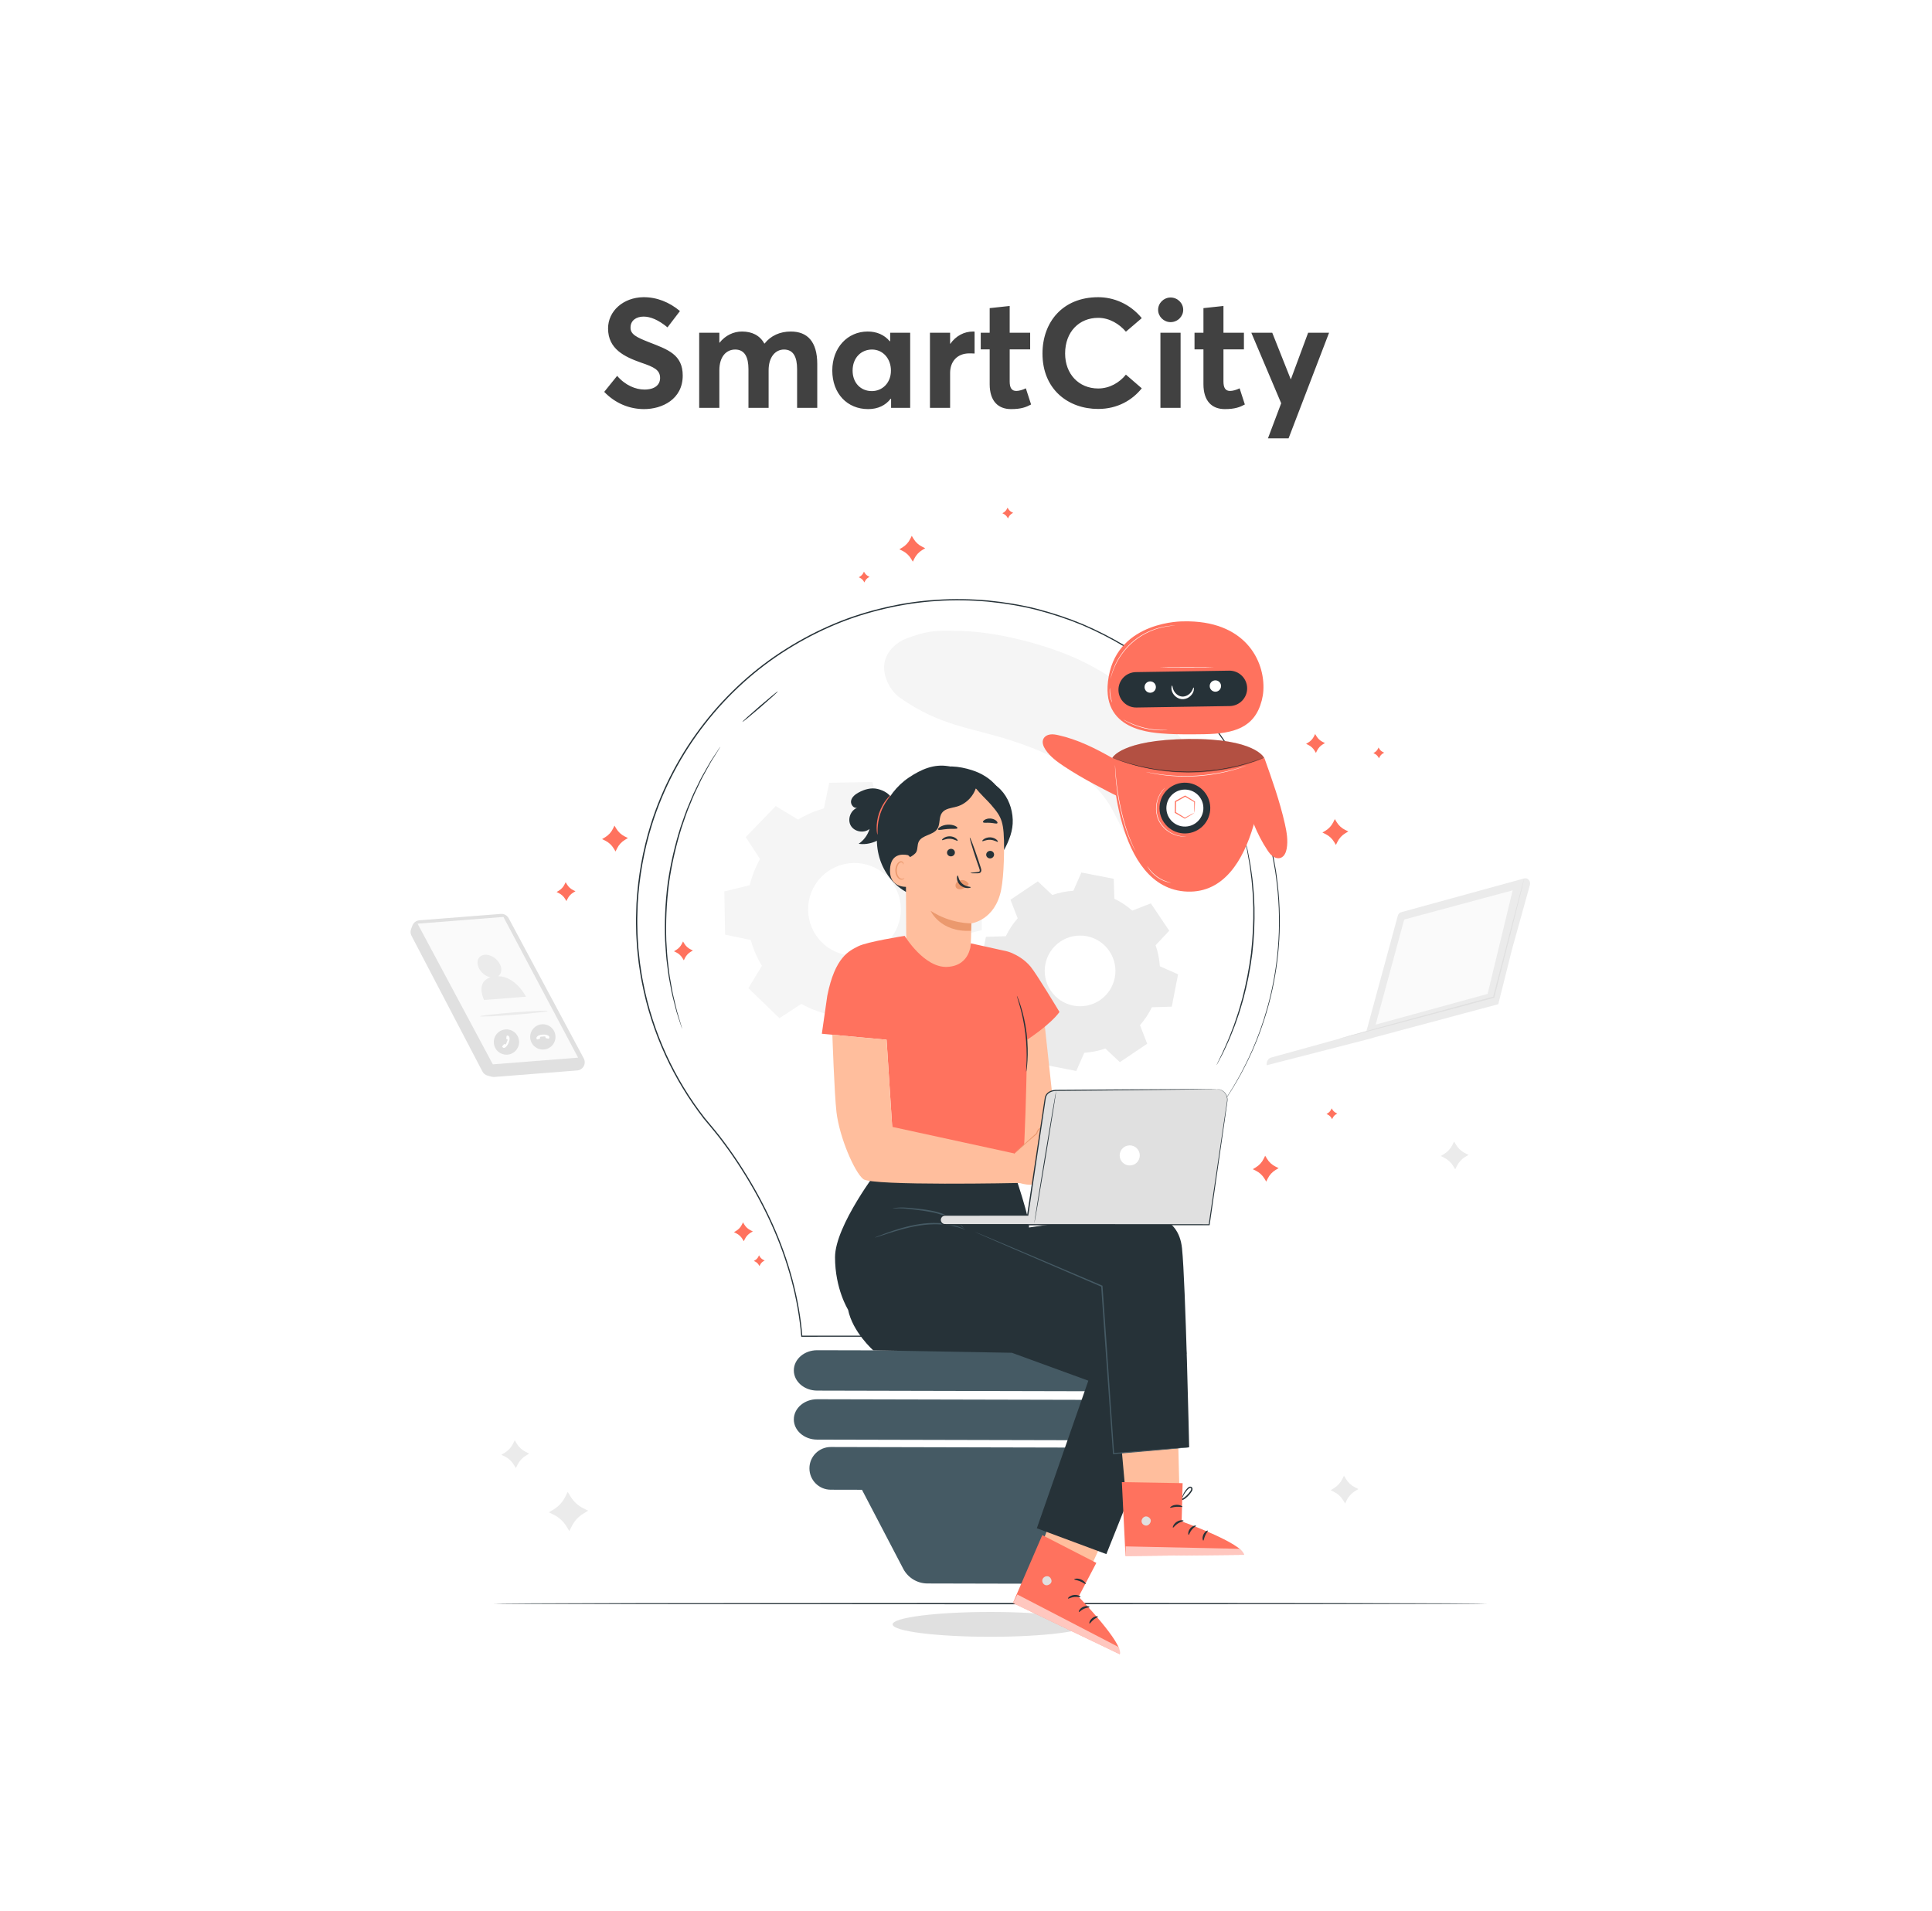 <svg width="279" height="276" viewBox="0 0 279 276" fill="none" xmlns="http://www.w3.org/2000/svg">
<g filter="url(#filter0_d_307_9428)">
<rect x="15.987" y="8.5" width="247" height="247" rx="8.987" fill="white"/>
</g>
<path d="M157.114 234.592C157.114 235.583 150.8 236.386 143.011 236.386C135.222 236.386 128.907 235.583 128.907 234.592C128.907 233.601 135.222 232.798 143.011 232.798C150.8 232.798 157.114 233.601 157.114 234.592Z" fill="#E0E0E0"/>
<path d="M115.25 118.365C116.43 117.652 117.686 117.111 118.982 116.743L119.751 113.048L125.993 112.939L126.892 116.604C128.2 116.926 129.475 117.422 130.679 118.094L133.834 116.026L138.326 120.362L136.37 123.587C137.084 124.767 137.624 126.024 137.992 127.32L141.686 128.089L141.796 134.331L138.131 135.23C137.809 136.538 137.312 137.812 136.641 139.017L138.709 142.172L134.373 146.663L131.147 144.708C129.967 145.421 128.711 145.962 127.414 146.33L126.645 150.024L120.403 150.134L119.505 146.469C118.197 146.146 116.922 145.65 115.718 144.979L112.563 147.047L108.071 142.71L110.027 139.485C109.314 138.305 108.773 137.048 108.405 135.752L104.71 134.983L104.601 128.741L108.266 127.842C108.588 126.534 109.085 125.26 109.756 124.055L107.688 120.9L112.024 116.409L115.25 118.365ZM118.577 126.68C116.008 129.341 116.082 133.581 118.744 136.15C121.405 138.719 125.644 138.645 128.213 135.984C130.783 133.323 130.708 129.083 128.047 126.514C125.386 123.945 121.146 124.02 118.577 126.68Z" fill="#F5F5F5"/>
<path d="M151.964 129.256C152.957 128.912 153.98 128.708 155.005 128.64L156.166 126.008L160.837 126.919L160.924 129.795C161.848 130.243 162.72 130.816 163.511 131.508L166.192 130.468L168.85 134.416L166.88 136.509C167.224 137.502 167.427 138.525 167.495 139.55L170.127 140.711L169.216 145.382L166.34 145.469C165.892 146.393 165.319 147.264 164.627 148.056L165.666 150.737L161.719 153.396L159.626 151.424C158.632 151.768 157.609 151.971 156.584 152.04L155.423 154.672L150.752 153.76L150.665 150.885C149.741 150.436 148.87 149.864 148.079 149.171L145.398 150.211L142.739 146.263L144.71 144.17C144.366 143.176 144.163 142.154 144.095 141.129L141.463 139.968L142.374 135.297L145.25 135.21C145.698 134.286 146.271 133.415 146.963 132.623L145.923 129.942L149.871 127.283L151.964 129.256ZM153.122 135.985C150.783 137.56 150.164 140.733 151.739 143.072C153.314 145.411 156.487 146.029 158.826 144.454C161.164 142.879 161.784 139.706 160.208 137.367C158.633 135.028 155.461 134.409 153.122 135.985Z" fill="#EBEBEB"/>
<path d="M174.123 112.801C173.024 109.922 171.357 107.316 169.188 105.103C165.451 101.291 161.2 97.915 156.387 95.549C151.574 93.183 143.724 91.082 138.007 91.113C135.056 91 133.564 91.184 130.878 92.221C129.2 92.869 127.792 94.364 127.676 96.136C127.568 97.776 128.58 99.792 129.936 100.748C135.758 104.851 140.167 105.065 145.812 106.872C151.457 108.679 157.267 111.355 160.312 116.377C161.964 119.102 162.906 122.59 165.773 124.036C168.552 125.437 172.219 124.076 173.923 121.499C175.627 118.921 175.222 115.68 174.123 112.801Z" fill="#F5F5F5"/>
<path d="M201.853 132.263L197.322 148.927L183.564 152.731C183.12 152.854 182.845 153.341 182.937 153.842L197.99 149.97L198.521 149.805L216.366 145.027L218.346 137.123L220.92 127.857C221.109 127.293 220.644 126.715 220.116 126.86L202.331 131.745C202.098 131.809 201.916 132.006 201.853 132.263Z" fill="#EBEBEB"/>
<path d="M202.78 132.8L198.658 147.976L214.825 143.54L218.444 128.581L202.78 132.8Z" fill="#FAFAFA"/>
<path d="M220.116 126.861C220.119 126.861 220.114 126.891 220.103 126.949C220.088 127.016 220.069 127.1 220.046 127.205C219.989 127.441 219.911 127.769 219.811 128.186C219.595 129.053 219.288 130.287 218.906 131.818C218.12 134.908 217.029 139.194 215.798 144.037L215.784 144.09L215.731 144.104C214.902 144.327 214.029 144.562 213.143 144.801C207.706 146.251 202.787 147.564 199.21 148.519C197.434 148.983 195.994 149.36 194.982 149.625C194.492 149.748 194.106 149.846 193.83 149.916C193.706 149.945 193.607 149.969 193.529 149.987C193.461 150.003 193.426 150.009 193.425 150.005C193.424 150.002 193.458 149.99 193.524 149.969C193.601 149.946 193.698 149.916 193.82 149.879C194.095 149.801 194.477 149.692 194.963 149.554C195.971 149.275 197.406 148.879 199.175 148.39C202.748 147.421 207.663 146.09 213.094 144.618C213.981 144.38 214.854 144.145 215.683 143.923L215.617 143.99C216.873 139.153 217.984 134.873 218.786 131.786C219.19 130.261 219.516 129.032 219.745 128.169C219.859 127.755 219.948 127.43 220.012 127.195C220.042 127.093 220.067 127.01 220.086 126.944C220.103 126.888 220.113 126.86 220.116 126.861Z" fill="#E0E0E0"/>
<path d="M59.552 133.678L59.364 134.182C59.247 134.496 59.269 134.846 59.425 135.143L69.668 154.746C69.821 155.039 70.09 155.254 70.409 155.34L70.989 155.497C71.12 155.532 71.256 155.545 71.391 155.534L83.35 154.595C83.941 154.548 84.406 154.072 84.44 153.481C84.452 153.263 84.404 153.047 84.301 152.855L73.456 132.608C73.234 132.193 72.788 131.949 72.32 131.986L60.569 132.909C60.109 132.945 59.712 133.245 59.552 133.678Z" fill="#E0E0E0"/>
<path d="M60.302 133.398L71.169 153.713L83.482 152.745L72.698 132.424L60.302 133.398Z" fill="#FAFAFA"/>
<path d="M72.42 148.811C73.347 148.415 74.421 148.846 74.817 149.773C75.213 150.701 74.782 151.774 73.855 152.17C72.927 152.566 71.854 152.136 71.458 151.208C71.061 150.281 71.492 149.208 72.42 148.811Z" fill="#E0E0E0"/>
<path d="M73.158 149.637L73.108 149.968C73.102 150.009 73.124 150.048 73.162 150.064L73.225 150.089C73.225 150.089 73.336 150.118 73.302 150.22C73.278 150.294 73.091 150.747 73.091 150.747C73.091 150.747 73.046 150.867 72.952 150.827L72.862 150.791C72.831 150.778 72.795 150.788 72.774 150.814L72.543 151.102C72.519 151.133 72.521 151.177 72.549 151.205L72.634 151.287C72.649 151.302 72.667 151.314 72.688 151.321C72.728 151.335 72.796 151.344 72.862 151.325C72.971 151.294 73.291 151.066 73.498 150.47C73.694 149.903 73.508 149.688 73.465 149.633C73.438 149.599 73.355 149.559 73.313 149.56C73.297 149.56 73.271 149.561 73.245 149.561C73.201 149.561 73.165 149.594 73.158 149.637Z" fill="white"/>
<path d="M77.206 151.138C76.439 150.482 76.348 149.33 77.003 148.563C77.659 147.796 78.811 147.705 79.578 148.36C80.345 149.015 80.436 150.168 79.781 150.935C79.125 151.702 77.972 151.793 77.206 151.138Z" fill="#E0E0E0"/>
<path d="M77.617 150.111L77.936 150.009C77.975 149.996 78 149.958 77.997 149.917L77.992 149.85C77.992 149.85 77.969 149.738 78.076 149.722C78.152 149.711 78.641 149.678 78.641 149.678C78.641 149.678 78.769 149.665 78.775 149.766L78.783 149.864C78.785 149.897 78.809 149.925 78.842 149.932L79.203 150.011C79.241 150.019 79.28 149.997 79.291 149.96L79.328 149.848C79.334 149.827 79.337 149.806 79.334 149.784C79.329 149.742 79.307 149.677 79.261 149.626C79.184 149.542 78.838 149.357 78.213 149.436C77.617 149.512 77.507 149.774 77.477 149.837C77.459 149.876 77.46 149.969 77.479 150.006C77.487 150.02 77.499 150.043 77.51 150.066C77.53 150.106 77.575 150.124 77.617 150.111Z" fill="white"/>
<path d="M71.942 140.986C72.404 140.663 72.541 140.015 72.227 139.321C71.815 138.413 70.787 137.775 69.931 137.896C69.075 138.017 68.716 138.853 69.13 139.761C69.45 140.461 70.132 140.996 70.82 141.151C68.61 141.857 69.907 144.419 69.907 144.419L75.964 143.943C75.964 143.943 74.459 140.996 71.942 140.986Z" fill="#EBEBEB"/>
<path d="M79.093 146.002C79.101 146.097 76.92 146.346 74.222 146.558C71.525 146.77 69.332 146.865 69.324 146.77C69.317 146.675 71.497 146.426 74.195 146.214C76.893 146.002 79.086 145.907 79.093 146.002Z" fill="#EBEBEB"/>
<path d="M81.984 215.454L82.381 216.113C82.826 216.853 83.474 217.45 84.248 217.833L84.938 218.174L84.279 218.571C83.539 219.016 82.942 219.664 82.559 220.438L82.218 221.127L81.822 220.468C81.376 219.728 80.728 219.132 79.954 218.749L79.265 218.408L79.924 218.011C80.664 217.566 81.26 216.918 81.643 216.144L81.984 215.454Z" fill="#EBEBEB"/>
<path d="M74.332 208.008L74.612 208.474C74.927 208.998 75.386 209.42 75.933 209.691L76.421 209.932L75.955 210.213C75.432 210.528 75.009 210.986 74.739 211.534L74.497 212.022L74.216 211.556C73.902 211.032 73.443 210.61 72.895 210.339L72.407 210.097L72.874 209.817C73.397 209.502 73.819 209.043 74.09 208.496L74.332 208.008Z" fill="#EBEBEB"/>
<path d="M194.082 213.121L194.363 213.587C194.677 214.111 195.136 214.533 195.683 214.804L196.171 215.045L195.705 215.326C195.182 215.64 194.759 216.099 194.489 216.647L194.247 217.135L193.966 216.669C193.652 216.145 193.193 215.723 192.645 215.452L192.157 215.21L192.623 214.93C193.147 214.615 193.569 214.156 193.84 213.609L194.082 213.121Z" fill="#EBEBEB"/>
<path d="M209.984 164.861L210.265 165.327C210.58 165.851 211.038 166.273 211.586 166.544L212.074 166.785L211.608 167.066C211.084 167.381 210.662 167.839 210.391 168.387L210.149 168.875L209.869 168.409C209.554 167.885 209.095 167.463 208.548 167.192L208.06 166.951L208.526 166.67C209.049 166.355 209.471 165.897 209.743 165.349L209.984 164.861Z" fill="#EBEBEB"/>
<path d="M214.753 231.595C214.753 231.647 182.63 231.689 143.014 231.689C103.384 231.689 71.269 231.646 71.269 231.595C71.269 231.543 103.384 231.501 143.014 231.501C182.63 231.5 214.753 231.543 214.753 231.595Z" fill="#263238"/>
<path d="M88.737 119.237L88.998 119.671C89.291 120.158 89.718 120.551 90.227 120.803L90.681 121.028L90.248 121.289C89.76 121.582 89.368 122.008 89.116 122.518L88.891 122.972L88.63 122.538C88.337 122.051 87.91 121.658 87.401 121.406L86.947 121.182L87.381 120.921C87.868 120.628 88.261 120.201 88.513 119.692L88.737 119.237Z" fill="#FF725E"/>
<path d="M182.704 166.911L182.965 167.345C183.258 167.832 183.684 168.225 184.194 168.477L184.647 168.702L184.213 168.963C183.726 169.256 183.333 169.682 183.081 170.192L182.857 170.645L182.596 170.211C182.303 169.725 181.876 169.332 181.367 169.08L180.913 168.855L181.347 168.594C181.834 168.302 182.227 167.875 182.479 167.365L182.704 166.911Z" fill="#FF725E"/>
<path d="M131.667 77.384L131.928 77.818C132.222 78.305 132.648 78.698 133.157 78.95L133.611 79.175L133.177 79.436C132.69 79.729 132.297 80.155 132.045 80.665L131.821 81.118L131.56 80.684C131.267 80.198 130.84 79.805 130.331 79.553L129.877 79.329L130.311 79.067C130.798 78.775 131.191 78.348 131.443 77.838L131.667 77.384Z" fill="#FF725E"/>
<path d="M192.764 118.29L193.025 118.724C193.318 119.211 193.744 119.604 194.254 119.856L194.708 120.081L194.274 120.342C193.787 120.635 193.394 121.061 193.142 121.571L192.918 122.025L192.657 121.591C192.363 121.104 191.937 120.711 191.428 120.459L190.974 120.235L191.408 119.974C191.895 119.681 192.287 119.254 192.539 118.745L192.764 118.29Z" fill="#FF725E"/>
<path d="M98.637 135.964L98.827 136.281C99.041 136.637 99.353 136.923 99.724 137.107L100.056 137.271L99.739 137.461C99.383 137.675 99.097 137.987 98.913 138.358L98.749 138.69L98.558 138.373C98.344 138.017 98.033 137.731 97.661 137.547L97.33 137.383L97.647 137.192C98.002 136.978 98.289 136.667 98.473 136.295L98.637 135.964Z" fill="#FF725E"/>
<path d="M107.298 176.533L107.488 176.85C107.702 177.205 108.013 177.492 108.385 177.676L108.716 177.84L108.4 178.03C108.044 178.244 107.757 178.555 107.574 178.927L107.41 179.258L107.219 178.942C107.006 178.586 106.694 178.299 106.322 178.116L105.991 177.952L106.308 177.761C106.663 177.547 106.95 177.236 107.134 176.864L107.298 176.533Z" fill="#FF725E"/>
<path d="M189.92 106.006L190.111 106.323C190.324 106.678 190.636 106.965 191.008 107.149L191.339 107.313L191.022 107.503C190.667 107.717 190.38 108.029 190.196 108.4L190.032 108.732L189.842 108.415C189.628 108.059 189.316 107.773 188.945 107.589L188.613 107.425L188.93 107.234C189.286 107.02 189.572 106.709 189.756 106.337L189.92 106.006Z" fill="#FF725E"/>
<path d="M81.685 127.408L81.875 127.724C82.089 128.08 82.4 128.367 82.772 128.55L83.103 128.714L82.787 128.904C82.431 129.118 82.144 129.43 81.961 129.802L81.797 130.133L81.606 129.816C81.392 129.46 81.081 129.174 80.709 128.99L80.378 128.826L80.695 128.635C81.05 128.422 81.337 128.11 81.521 127.738L81.685 127.408Z" fill="#FF725E"/>
<path d="M199.076 107.953L199.185 108.134C199.308 108.338 199.486 108.502 199.699 108.607L199.889 108.701L199.707 108.81C199.504 108.932 199.34 109.111 199.234 109.324L199.14 109.513L199.031 109.332C198.909 109.129 198.731 108.964 198.518 108.859L198.328 108.765L198.509 108.656C198.713 108.534 198.877 108.355 198.983 108.142L199.076 107.953Z" fill="#FF725E"/>
<path d="M192.307 160.069L192.417 160.251C192.539 160.454 192.718 160.618 192.93 160.724L193.12 160.817L192.939 160.926C192.735 161.049 192.571 161.227 192.466 161.44L192.372 161.63L192.263 161.448C192.141 161.245 191.962 161.081 191.749 160.975L191.56 160.881L191.741 160.772C191.944 160.65 192.109 160.471 192.214 160.258L192.307 160.069Z" fill="#FF725E"/>
<path d="M145.498 73.313L145.607 73.495C145.73 73.698 145.908 73.862 146.121 73.968L146.311 74.061L146.129 74.171C145.926 74.293 145.761 74.472 145.656 74.684L145.562 74.874L145.453 74.693C145.331 74.489 145.153 74.325 144.94 74.22L144.75 74.126L144.931 74.017C145.135 73.894 145.299 73.716 145.404 73.503L145.498 73.313Z" fill="#FF725E"/>
<path d="M124.763 82.556L124.872 82.737C124.994 82.941 125.173 83.105 125.386 83.21L125.575 83.304L125.394 83.413C125.19 83.535 125.026 83.714 124.921 83.927L124.827 84.117L124.718 83.935C124.596 83.732 124.417 83.567 124.204 83.462L124.015 83.368L124.196 83.259C124.399 83.137 124.564 82.959 124.669 82.746L124.763 82.556Z" fill="#FF725E"/>
<path d="M109.613 181.292L109.721 181.473C109.844 181.676 110.022 181.841 110.235 181.946L110.425 182.04L110.243 182.149C110.04 182.271 109.876 182.45 109.77 182.663L109.677 182.853L109.568 182.671C109.445 182.468 109.267 182.303 109.054 182.198L108.864 182.104L109.046 181.995C109.249 181.873 109.413 181.694 109.519 181.482L109.613 181.292Z" fill="#FF725E"/>
<path d="M162.879 208.013L117.998 207.909C116.138 207.905 114.633 206.596 114.637 204.986C114.64 203.375 116.151 202.074 118.012 202.078L162.892 202.181C164.752 202.186 166.258 203.495 166.254 205.105C166.25 206.715 164.739 208.017 162.879 208.013Z" fill="#455A64"/>
<path d="M162.879 200.934L117.998 200.83C116.138 200.826 114.633 199.517 114.637 197.907C114.64 196.297 116.151 194.995 118.012 194.999L162.892 195.102C164.752 195.107 166.258 196.416 166.254 198.026C166.25 199.636 164.739 200.938 162.879 200.934Z" fill="#455A64"/>
<path d="M161.074 209.072L119.981 208.977C118.277 208.973 116.893 210.351 116.89 212.054C116.886 213.757 118.263 215.141 119.966 215.145L124.477 215.155L130.435 226.56C131.117 227.864 132.465 228.683 133.937 228.686L148.621 228.72C150.108 228.724 151.47 227.895 152.151 226.573L157.993 215.233L161.06 215.24C162.763 215.244 164.147 213.866 164.151 212.163C164.155 210.46 162.778 209.076 161.074 209.072Z" fill="#455A64"/>
<path d="M175.188 161.26C175.188 161.26 175.188 161.26 175.192 161.26C175.192 161.26 175.081 161.431 174.861 161.755C174.64 162.081 174.312 162.563 173.882 163.196C173.666 163.513 173.425 163.867 173.158 164.258C172.896 164.653 172.64 165.105 172.345 165.584C172.053 166.065 171.74 166.584 171.403 167.139C171.06 167.69 170.761 168.317 170.407 168.959C170.234 169.283 170.056 169.616 169.873 169.958C169.782 170.129 169.689 170.303 169.595 170.478C169.511 170.659 169.425 170.841 169.339 171.026C168.992 171.766 168.628 172.543 168.247 173.356C167.907 174.187 167.552 175.056 167.183 175.96C166.846 176.877 166.512 177.837 166.168 178.832C165.547 180.846 164.927 183.023 164.487 185.389C164.051 187.749 163.712 190.293 163.756 192.973L163.757 193.034H163.698C150.671 193.041 134.396 193.049 115.787 193.058H115.712L115.706 192.982C115.265 187.637 113.801 182.113 111.382 176.783C110.177 174.116 108.745 171.494 107.122 168.94C106.312 167.662 105.45 166.402 104.534 165.17C103.635 163.927 102.62 162.76 101.624 161.554L101.504 161.408H101.696H101.697L101.626 161.554C97.314 156.018 94.1 149.239 92.688 141.856C92.493 140.938 92.374 140.003 92.231 139.069C92.172 138.6 92.128 138.129 92.076 137.658L92.003 136.95L91.958 136.239C91.932 135.765 91.888 135.29 91.876 134.813C91.866 134.337 91.856 133.859 91.846 133.381C91.825 132.903 91.86 132.424 91.865 131.945C91.879 131.465 91.883 130.985 91.907 130.505C92.128 126.665 92.805 122.806 93.97 119.061C97.334 108.342 104.587 99.27 113.551 93.676C115.786 92.267 118.119 91.059 120.512 90.056C122.903 89.046 125.369 88.291 127.843 87.714C132.796 86.551 137.83 86.286 142.663 86.716C145.078 86.955 147.45 87.342 149.745 87.923C152.035 88.517 154.254 89.256 156.378 90.14C158.492 91.049 160.512 92.084 162.428 93.228C164.324 94.404 166.123 95.67 167.797 97.034C171.122 99.788 173.983 102.871 176.284 106.153C178.619 109.414 180.395 112.859 181.718 116.28C182.074 117.127 182.331 117.999 182.626 118.844C182.905 119.694 183.121 120.553 183.367 121.391C183.558 122.242 183.77 123.078 183.934 123.912C184.008 124.331 184.082 124.746 184.156 125.159C184.229 125.572 184.309 125.981 184.352 126.392C184.81 129.667 184.909 132.798 184.736 135.707C184.397 141.538 183.018 146.438 181.501 150.24C180.747 152.149 179.916 153.774 179.178 155.169C178.41 156.549 177.709 157.687 177.109 158.585C176.805 159.031 176.537 159.424 176.306 159.763C176.063 160.089 175.858 160.363 175.693 160.584C175.371 161.016 175.225 161.21 175.188 161.26C175.224 161.21 175.364 161.016 175.674 160.586C175.838 160.361 176.041 160.081 176.283 159.748C176.511 159.408 176.777 159.014 177.078 158.566C177.672 157.666 178.367 156.526 179.128 155.144C179.861 153.748 180.685 152.123 181.432 150.215C182.937 146.415 184.303 141.521 184.63 135.704C184.798 132.801 184.694 129.677 184.233 126.411C184.189 126.001 184.109 125.593 184.036 125.182C183.962 124.77 183.888 124.356 183.813 123.939C183.648 123.108 183.435 122.274 183.244 121.425C182.998 120.59 182.782 119.734 182.503 118.886C182.207 118.043 181.95 117.174 181.594 116.331C180.27 112.921 178.496 109.487 176.165 106.24C173.868 102.97 171.013 99.9 167.698 97.158C166.028 95.799 164.235 94.539 162.344 93.369C160.434 92.229 158.42 91.199 156.314 90.294C154.196 89.416 151.985 88.681 149.703 88.09C147.417 87.513 145.053 87.129 142.646 86.891C137.831 86.465 132.816 86.731 127.883 87.891C125.419 88.466 122.963 89.22 120.582 90.226C118.199 91.226 115.875 92.43 113.649 93.833C104.722 99.407 97.5 108.444 94.15 119.119C92.989 122.848 92.316 126.691 92.095 130.516C92.071 130.994 92.067 131.473 92.052 131.95C92.047 132.428 92.012 132.904 92.033 133.381C92.043 133.857 92.054 134.333 92.063 134.807C92.076 135.282 92.119 135.755 92.145 136.228L92.19 136.936L92.262 137.64C92.314 138.11 92.358 138.579 92.416 139.046C92.558 139.976 92.677 140.907 92.871 141.822C94.276 149.175 97.475 155.927 101.768 161.444L101.882 161.59H101.697H101.696L101.768 161.444C102.755 162.641 103.773 163.813 104.677 165.064C105.596 166.299 106.459 167.563 107.271 168.845C108.898 171.406 110.332 174.036 111.539 176.712C113.963 182.059 115.43 187.603 115.868 192.97L115.787 192.894C134.396 192.904 150.671 192.912 163.698 192.918L163.641 192.979C163.6 190.279 163.944 187.736 164.385 185.369C164.83 183 165.455 180.82 166.082 178.805C166.428 177.808 166.765 176.847 167.105 175.93C167.477 175.026 167.834 174.157 168.176 173.325C168.56 172.512 168.927 171.735 169.276 170.996C169.363 170.811 169.45 170.628 169.535 170.448C169.629 170.273 169.723 170.099 169.814 169.928C169.999 169.586 170.178 169.254 170.352 168.93C170.709 168.288 171.01 167.662 171.356 167.112C171.695 166.557 172.011 166.039 172.305 165.559C172.602 165.081 172.861 164.63 173.125 164.237C173.394 163.847 173.638 163.493 173.856 163.178C174.292 162.549 174.624 162.07 174.848 161.746C175.073 161.424 175.192 161.26 175.192 161.26C175.188 161.26 175.188 161.26 175.188 161.26Z" fill="#263238"/>
<path d="M98.496 148.563C98.493 148.564 98.479 148.529 98.455 148.461C98.428 148.382 98.394 148.282 98.35 148.156C98.259 147.874 98.13 147.478 97.967 146.975C97.884 146.717 97.793 146.432 97.694 146.121C97.602 145.806 97.523 145.458 97.427 145.087C97.249 144.343 97.004 143.503 96.85 142.55C96.762 142.076 96.67 141.579 96.574 141.062C96.481 140.543 96.433 139.997 96.357 139.435C96.187 138.312 96.132 137.101 96.047 135.828C95.958 133.279 96.042 130.468 96.423 127.546C96.835 124.628 97.502 121.895 98.268 119.462C98.689 118.258 99.066 117.105 99.528 116.067C99.751 115.546 99.943 115.032 100.171 114.558C100.401 114.084 100.622 113.63 100.834 113.196C101.235 112.319 101.695 111.575 102.066 110.905C102.257 110.573 102.426 110.26 102.598 109.98C102.777 109.706 102.941 109.456 103.089 109.229C103.38 108.788 103.609 108.441 103.773 108.194C103.848 108.084 103.908 107.996 103.955 107.927C103.997 107.868 104.019 107.838 104.022 107.84C104.025 107.842 104.007 107.875 103.971 107.938C103.928 108.009 103.873 108.101 103.805 108.215C103.648 108.467 103.429 108.819 103.151 109.268C103.007 109.496 102.848 109.749 102.675 110.026C102.508 110.307 102.344 110.623 102.158 110.957C101.797 111.63 101.346 112.376 100.954 113.255C100.746 113.689 100.529 114.144 100.304 114.617C100.08 115.092 99.892 115.606 99.673 116.126C99.218 117.162 98.849 118.313 98.434 119.515C97.68 121.942 97.02 124.665 96.611 127.571C96.231 130.481 96.142 133.28 96.221 135.82C96.301 137.088 96.35 138.296 96.513 139.416C96.585 139.976 96.63 140.521 96.718 141.038C96.81 141.555 96.898 142.05 96.982 142.524C97.126 143.476 97.362 144.315 97.53 145.06C97.621 145.431 97.695 145.78 97.78 146.096C97.874 146.408 97.96 146.694 98.037 146.954C98.186 147.46 98.303 147.859 98.387 148.143C98.422 148.272 98.451 148.374 98.473 148.454C98.492 148.525 98.5 148.562 98.496 148.563Z" fill="#263238"/>
<path d="M112.324 99.85C112.358 99.889 111.242 100.908 109.832 102.124C108.422 103.341 107.252 104.295 107.218 104.255C107.184 104.216 108.299 103.198 109.709 101.981C111.119 100.765 112.29 99.81 112.324 99.85Z" fill="#263238"/>
<path d="M175.684 153.815C175.681 153.814 175.692 153.786 175.715 153.732C175.744 153.669 175.78 153.593 175.823 153.499C175.928 153.281 176.072 152.983 176.255 152.608C176.35 152.414 176.455 152.2 176.57 151.966C176.681 151.729 176.79 151.467 176.914 151.189C177.154 150.628 177.454 150.001 177.716 149.279C177.854 148.92 177.999 148.545 178.15 148.155C178.299 147.764 178.425 147.346 178.572 146.92C178.877 146.07 179.126 145.138 179.406 144.163C179.915 142.199 180.367 140.012 180.658 137.688C180.929 135.361 181.013 133.128 180.987 131.1C180.948 130.086 180.928 129.122 180.835 128.223C180.794 127.774 180.771 127.338 180.719 126.923C180.666 126.508 180.615 126.109 180.566 125.728C180.483 124.964 180.342 124.283 180.243 123.682C180.189 123.382 180.146 123.101 180.095 122.844C180.039 122.591 179.988 122.358 179.941 122.146C179.854 121.738 179.785 121.415 179.735 121.178C179.715 121.077 179.699 120.994 179.686 120.925C179.675 120.868 179.672 120.839 179.675 120.837C179.678 120.836 179.688 120.865 179.704 120.921C179.723 120.987 179.745 121.069 179.772 121.169C179.831 121.404 179.911 121.725 180.013 122.13C180.064 122.341 180.121 122.573 180.183 122.826C180.239 123.082 180.288 123.362 180.346 123.662C180.456 124.263 180.607 124.944 180.698 125.709C180.751 126.09 180.806 126.49 180.864 126.906C180.919 127.323 180.946 127.759 180.991 128.21C181.091 129.111 181.117 130.078 181.16 131.096C181.197 133.132 181.118 135.374 180.845 137.71C180.553 140.043 180.095 142.239 179.574 144.207C179.288 145.185 179.033 146.118 178.721 146.969C178.57 147.396 178.44 147.814 178.286 148.205C178.131 148.595 177.982 148.97 177.84 149.328C177.569 150.049 177.26 150.674 177.01 151.232C176.882 151.509 176.768 151.77 176.652 152.005C176.532 152.236 176.421 152.448 176.321 152.64C176.125 153.01 175.971 153.302 175.857 153.516C175.807 153.607 175.766 153.681 175.733 153.741C175.703 153.792 175.687 153.817 175.684 153.815Z" fill="#263238"/>
<path d="M160.676 109.499C158.199 108.082 155.611 106.789 152.826 106.172C152.435 106.086 152.032 106.013 151.637 106.073C151.241 106.134 150.849 106.35 150.676 106.711C150.437 107.205 150.668 107.798 150.971 108.256C151.641 109.267 152.644 110.004 153.655 110.673C156.421 112.508 159.395 114.003 162.361 115.493C161.985 113.382 161.245 111.566 160.676 109.499Z" fill="#FF725E"/>
<path d="M179.659 114.955C180.468 117.691 181.445 120.414 183.03 122.786C183.253 123.119 183.493 123.45 183.821 123.68C184.148 123.91 184.581 124.024 184.956 123.883C185.47 123.691 185.713 123.103 185.811 122.563C186.026 121.37 185.81 120.144 185.544 118.961C184.814 115.724 183.698 112.587 182.586 109.46C181.398 111.245 180.677 113.068 179.659 114.955Z" fill="#FF725E"/>
<path d="M160.639 109.443C160.639 109.443 160.833 128.394 171.469 128.765C182.104 129.136 182.55 109.579 182.55 109.443C182.55 109.443 181.294 106.617 171.594 106.728C161.895 106.838 160.639 109.443 160.639 109.443Z" fill="#FF725E"/>
<path d="M174.766 116.969C174.618 118.989 172.861 120.507 170.841 120.359C168.821 120.211 167.304 118.454 167.451 116.435C167.599 114.415 169.356 112.897 171.376 113.045C173.396 113.193 174.913 114.95 174.766 116.969Z" fill="#263238"/>
<path d="M173.774 116.897C173.666 118.369 172.386 119.475 170.914 119.367C169.442 119.26 168.336 117.979 168.444 116.508C168.551 115.036 169.832 113.93 171.304 114.037C172.775 114.145 173.881 115.425 173.774 116.897Z" fill="white"/>
<path d="M172.487 117.383C172.477 117.377 172.469 117.219 172.462 116.942C172.456 116.666 172.45 116.272 172.45 115.791L172.479 115.844C172.079 115.61 171.613 115.338 171.105 115.042L171.181 115.043C170.75 115.285 170.282 115.548 169.794 115.822C169.756 115.885 169.845 115.737 169.836 115.753V115.753V115.754V115.755V115.759V115.765V115.778L169.835 115.804L169.835 115.856L169.833 115.96L169.83 116.167C169.828 116.303 169.825 116.438 169.823 116.571C169.818 116.837 169.813 117.094 169.808 117.343L169.771 117.276C170.273 117.583 170.731 117.863 171.129 118.106L171.069 118.105C171.493 117.877 171.842 117.695 172.088 117.569C172.334 117.445 172.477 117.377 172.487 117.383C172.498 117.389 172.374 117.469 172.14 117.612C171.906 117.755 171.56 117.961 171.127 118.212L171.097 118.229L171.066 118.21C170.664 117.975 170.2 117.705 169.691 117.409L169.653 117.387L169.654 117.342C169.656 117.093 169.659 116.835 169.662 116.57C169.663 116.437 169.665 116.302 169.667 116.165L169.67 115.959L169.671 115.855L169.672 115.803L169.672 115.777V115.764V115.757V115.754V115.752V115.751V115.751C169.663 115.766 169.751 115.618 169.714 115.681C170.204 115.409 170.673 115.149 171.106 114.909L171.145 114.888L171.183 114.91C171.685 115.217 172.146 115.499 172.541 115.74L172.571 115.759L172.57 115.793C172.555 116.293 172.538 116.695 172.524 116.969C172.51 117.242 172.498 117.389 172.487 117.383Z" fill="#FF725E"/>
<path d="M160.595 109.426C160.595 109.425 160.614 109.431 160.65 109.443C160.69 109.456 160.744 109.474 160.812 109.497C160.956 109.548 161.163 109.622 161.428 109.715C161.562 109.762 161.71 109.815 161.873 109.873C162.036 109.928 162.217 109.979 162.409 110.039C162.795 110.154 163.23 110.302 163.724 110.419C163.97 110.482 164.227 110.548 164.495 110.616C164.763 110.684 165.047 110.734 165.338 110.797C165.919 110.931 166.55 111.022 167.212 111.129C168.54 111.309 170.01 111.433 171.558 111.439C173.106 111.433 174.577 111.31 175.905 111.129C176.567 111.022 177.198 110.932 177.779 110.798C178.071 110.735 178.354 110.685 178.623 110.617C178.891 110.548 179.148 110.482 179.394 110.419C179.888 110.303 180.322 110.155 180.709 110.04C180.901 109.981 181.081 109.929 181.245 109.874C181.407 109.816 181.556 109.763 181.69 109.716C181.954 109.623 182.161 109.549 182.306 109.498C182.374 109.475 182.427 109.457 182.467 109.444C182.503 109.432 182.522 109.426 182.523 109.427C182.523 109.429 182.505 109.437 182.47 109.451C182.431 109.466 182.378 109.486 182.311 109.513C182.167 109.567 181.962 109.644 181.699 109.743C181.566 109.793 181.418 109.848 181.257 109.908C181.093 109.965 180.913 110.019 180.722 110.081C180.336 110.199 179.902 110.351 179.408 110.471C179.162 110.536 178.905 110.603 178.637 110.674C178.368 110.743 178.084 110.795 177.793 110.859C177.211 110.996 176.579 111.089 175.916 111.198C174.585 111.383 173.11 111.508 171.559 111.515C170.007 111.508 168.533 111.382 167.203 111.197C166.54 111.088 165.908 110.995 165.326 110.858C165.035 110.794 164.75 110.742 164.482 110.673C164.214 110.602 163.957 110.534 163.711 110.47C163.217 110.35 162.783 110.198 162.397 110.079C162.205 110.018 162.025 109.964 161.862 109.907C161.7 109.847 161.553 109.792 161.419 109.742C161.156 109.643 160.951 109.565 160.807 109.511C160.74 109.485 160.688 109.465 160.649 109.45C160.612 109.435 160.594 109.427 160.595 109.426Z" fill="#263238"/>
<g opacity="0.3">
<path d="M160.639 109.443C160.639 109.443 161.895 106.838 171.594 106.728C181.294 106.617 182.55 109.443 182.55 109.443C182.55 109.443 172.766 114.268 160.639 109.443Z" fill="black"/>
</g>
<path d="M163.974 122.931C163.973 122.931 163.967 122.922 163.956 122.903C163.943 122.88 163.928 122.852 163.908 122.818C163.865 122.736 163.807 122.626 163.733 122.486C163.695 122.413 163.654 122.333 163.608 122.245C163.566 122.155 163.521 122.057 163.473 121.953C163.374 121.743 163.263 121.504 163.156 121.233C163.1 121.098 163.042 120.957 162.982 120.81C162.927 120.661 162.869 120.506 162.81 120.345C162.686 120.026 162.581 119.675 162.457 119.31C162.23 118.574 162.008 117.756 161.813 116.889C161.622 116.021 161.476 115.186 161.361 114.425C161.254 113.662 161.17 112.973 161.124 112.393C161.096 112.103 161.079 111.84 161.064 111.609C161.048 111.379 161.037 111.18 161.032 111.017C161.027 110.86 161.023 110.734 161.02 110.642C161.02 110.603 161.019 110.572 161.019 110.545C161.019 110.523 161.019 110.512 161.021 110.512C161.022 110.512 161.024 110.523 161.026 110.545C161.029 110.571 161.032 110.603 161.035 110.642C161.041 110.734 161.05 110.858 161.061 111.015C161.071 111.178 161.086 111.376 161.106 111.606C161.124 111.836 161.145 112.098 161.176 112.388C161.229 112.967 161.319 113.654 161.429 114.414C161.547 115.174 161.695 116.006 161.886 116.872C162.081 117.738 162.3 118.554 162.523 119.289C162.645 119.653 162.747 120.004 162.868 120.324C162.926 120.485 162.982 120.64 163.036 120.789C163.095 120.936 163.151 121.077 163.205 121.213C163.309 121.484 163.416 121.724 163.51 121.935C163.557 122.04 163.6 122.138 163.64 122.229C163.683 122.318 163.723 122.399 163.759 122.473C163.827 122.615 163.881 122.727 163.921 122.81C163.937 122.845 163.951 122.874 163.962 122.899C163.971 122.919 163.975 122.93 163.974 122.931Z" fill="white"/>
<path d="M169.099 127.487C169.098 127.492 169.038 127.485 168.929 127.467C168.821 127.45 168.666 127.414 168.478 127.358C168.289 127.303 168.069 127.22 167.833 127.11C167.598 126.998 167.348 126.857 167.101 126.685C166.856 126.511 166.639 126.323 166.454 126.14C166.271 125.955 166.118 125.777 166.003 125.618C165.886 125.459 165.799 125.326 165.747 125.229C165.694 125.133 165.666 125.079 165.67 125.077C165.683 125.07 165.804 125.28 166.045 125.585C166.165 125.738 166.32 125.911 166.503 126.091C166.688 126.268 166.903 126.452 167.145 126.623C167.388 126.792 167.634 126.933 167.863 127.048C168.095 127.159 168.309 127.246 168.494 127.307C168.862 127.431 169.101 127.473 169.099 127.487Z" fill="white"/>
<path d="M171.316 120.801C171.316 120.804 171.282 120.807 171.215 120.812C171.148 120.813 171.05 120.827 170.923 120.82C170.669 120.819 170.3 120.779 169.863 120.648C169.645 120.584 169.414 120.488 169.173 120.37C168.938 120.243 168.69 120.097 168.455 119.907C167.982 119.535 167.544 119.012 167.26 118.373C166.986 117.73 166.905 117.053 166.956 116.453C166.976 116.152 167.039 115.871 167.107 115.612C167.185 115.355 167.273 115.121 167.375 114.918C167.578 114.51 167.8 114.212 167.973 114.026C168.054 113.928 168.132 113.867 168.179 113.819C168.227 113.773 168.253 113.75 168.255 113.752C168.261 113.758 168.159 113.854 167.995 114.045C167.831 114.235 167.617 114.535 167.423 114.941C167.325 115.143 167.241 115.375 167.167 115.628C167.103 115.884 167.043 116.161 167.025 116.458C166.979 117.048 167.061 117.713 167.329 118.343C167.607 118.969 168.036 119.483 168.499 119.852C168.728 120.041 168.971 120.187 169.202 120.315C169.438 120.433 169.665 120.531 169.879 120.597C170.308 120.732 170.672 120.781 170.924 120.79C171.176 120.801 171.316 120.793 171.316 120.801Z" fill="white"/>
<path d="M170.857 89.738C170.857 89.738 161.585 89.626 160.117 97.657C158.649 105.688 166.491 105.838 168.746 105.99C169.769 106.059 171.956 106.066 173.887 106.033C178.161 105.959 181.182 105.132 182.21 101.166C182.33 100.704 182.41 100.229 182.441 99.746C182.712 95.4 179.77 89.524 170.857 89.738Z" fill="#FF725E"/>
<path d="M177.583 101.97L164.113 102.18C162.7 102.202 161.538 101.075 161.516 99.663C161.494 98.251 162.621 97.089 164.033 97.067L177.503 96.856C178.915 96.834 180.078 97.961 180.1 99.373C180.122 100.785 178.995 101.947 177.583 101.97Z" fill="#263238"/>
<path d="M166.907 99.385C166.82 99.829 166.389 100.119 165.944 100.032C165.5 99.945 165.21 99.514 165.297 99.069C165.384 98.624 165.815 98.335 166.26 98.422C166.704 98.508 166.994 98.94 166.907 99.385Z" fill="white"/>
<path d="M176.318 99.234C176.231 99.679 175.8 99.969 175.355 99.882C174.91 99.795 174.621 99.364 174.708 98.919C174.795 98.474 175.226 98.184 175.671 98.271C176.116 98.358 176.405 98.79 176.318 99.234Z" fill="white"/>
<path d="M169.266 99.006C169.327 99.012 169.297 99.299 169.476 99.681C169.562 99.87 169.706 100.077 169.911 100.253C170.115 100.43 170.385 100.565 170.682 100.595C170.98 100.619 171.27 100.535 171.502 100.399C171.736 100.263 171.915 100.085 172.034 99.915C172.279 99.572 172.302 99.284 172.363 99.289C172.387 99.289 172.412 99.362 172.412 99.497C172.413 99.633 172.374 99.831 172.263 100.052C172.153 100.272 171.962 100.508 171.687 100.693C171.415 100.877 171.045 101.003 170.648 100.97C170.252 100.93 169.912 100.74 169.677 100.509C169.44 100.278 169.295 100.011 169.227 99.775C169.158 99.538 169.155 99.336 169.181 99.203C169.205 99.069 169.243 99.002 169.266 99.006Z" fill="white"/>
<path d="M169.683 90.339C169.683 90.34 169.672 90.342 169.65 90.345C169.624 90.347 169.592 90.35 169.552 90.353C169.466 90.362 169.338 90.365 169.176 90.385C168.849 90.414 168.378 90.478 167.807 90.611C167.237 90.743 166.569 90.957 165.867 91.282C165.165 91.607 164.432 92.051 163.741 92.617C163.054 93.188 162.478 93.823 162.026 94.451C161.574 95.08 161.237 95.694 160.999 96.229C160.761 96.764 160.608 97.215 160.517 97.53C160.467 97.686 160.44 97.811 160.415 97.893C160.404 97.931 160.395 97.962 160.387 97.988C160.381 98.009 160.377 98.02 160.375 98.02C160.374 98.019 160.376 98.008 160.38 97.987C160.385 97.96 160.392 97.928 160.4 97.89C160.42 97.806 160.442 97.68 160.488 97.522C160.571 97.204 160.716 96.749 160.95 96.208C161.183 95.667 161.517 95.046 161.97 94.411C162.422 93.776 163.001 93.135 163.693 92.559C164.389 91.989 165.129 91.543 165.838 91.219C166.547 90.895 167.22 90.685 167.795 90.559C168.37 90.432 168.845 90.375 169.173 90.355C169.337 90.34 169.465 90.342 169.551 90.338C169.591 90.337 169.623 90.337 169.65 90.336C169.672 90.337 169.683 90.337 169.683 90.339Z" fill="white"/>
<path d="M160.609 101.464C160.601 101.467 160.545 101.359 160.478 101.175C160.41 100.991 160.336 100.729 160.289 100.433C160.243 100.137 160.234 99.865 160.242 99.669C160.249 99.473 160.27 99.353 160.279 99.354C160.303 99.355 160.27 99.838 160.363 100.422C160.453 101.006 160.632 101.455 160.609 101.464Z" fill="white"/>
<path d="M175.358 96.386C175.358 96.407 173.583 96.423 171.395 96.423C169.206 96.423 167.432 96.406 167.432 96.386C167.432 96.365 169.206 96.348 171.395 96.348C173.583 96.348 175.358 96.365 175.358 96.386Z" fill="white"/>
<path d="M168.594 105.422C168.594 105.424 168.572 105.428 168.528 105.433C168.474 105.438 168.411 105.443 168.334 105.449C168.25 105.457 168.147 105.463 168.028 105.465C167.908 105.468 167.772 105.475 167.621 105.47C167.319 105.469 166.96 105.449 166.563 105.407C166.167 105.36 165.734 105.29 165.285 105.186C164.837 105.079 164.417 104.948 164.042 104.813C163.668 104.674 163.338 104.532 163.067 104.398C162.931 104.335 162.812 104.268 162.705 104.212C162.599 104.157 162.51 104.105 162.438 104.061C162.373 104.021 162.318 103.988 162.273 103.96C162.236 103.936 162.216 103.923 162.218 103.92C162.219 103.918 162.241 103.927 162.28 103.947C162.328 103.971 162.384 104 162.453 104.035C162.527 104.075 162.618 104.123 162.725 104.174C162.833 104.227 162.953 104.29 163.091 104.349C163.362 104.476 163.693 104.612 164.066 104.747C164.44 104.878 164.857 105.006 165.302 105.112C165.748 105.216 166.178 105.288 166.572 105.337C166.965 105.383 167.322 105.409 167.622 105.417C167.772 105.424 167.907 105.422 168.027 105.423C168.146 105.425 168.249 105.423 168.333 105.42C168.409 105.419 168.473 105.418 168.526 105.418C168.571 105.418 168.594 105.419 168.594 105.422Z" fill="white"/>
<path d="M179.933 110.601C179.933 110.602 179.922 110.607 179.898 110.616C179.871 110.627 179.837 110.639 179.795 110.655C179.697 110.69 179.563 110.738 179.392 110.798C179.218 110.861 179.004 110.935 178.751 111.009C178.499 111.084 178.214 111.178 177.892 111.258C177.732 111.301 177.564 111.345 177.389 111.391C177.213 111.437 177.029 111.474 176.839 111.518C176.46 111.61 176.05 111.682 175.619 111.764C174.754 111.91 173.797 112.032 172.787 112.097C171.776 112.156 170.811 112.152 169.935 112.113C169.497 112.085 169.081 112.064 168.693 112.019C168.499 111.998 168.312 111.984 168.132 111.96C167.953 111.935 167.781 111.912 167.617 111.889C167.288 111.849 166.994 111.791 166.734 111.746C166.474 111.704 166.252 111.657 166.071 111.616C165.895 111.577 165.756 111.546 165.655 111.523C165.611 111.513 165.576 111.504 165.547 111.497C165.523 111.491 165.51 111.487 165.511 111.486C165.511 111.485 165.524 111.486 165.549 111.49C165.578 111.495 165.614 111.501 165.658 111.509C165.76 111.528 165.9 111.554 166.077 111.587C166.259 111.624 166.481 111.666 166.741 111.705C167.001 111.745 167.295 111.8 167.624 111.837C167.788 111.858 167.96 111.88 168.139 111.902C168.318 111.925 168.506 111.938 168.699 111.957C169.086 111.999 169.501 112.018 169.938 112.044C170.812 112.079 171.774 112.081 172.782 112.022C173.789 111.957 174.744 111.838 175.607 111.696C176.037 111.616 176.447 111.547 176.825 111.458C177.015 111.415 177.2 111.379 177.375 111.335C177.549 111.291 177.717 111.248 177.878 111.207C178.2 111.13 178.485 111.04 178.738 110.968C178.992 110.898 179.207 110.829 179.383 110.77C179.555 110.715 179.691 110.672 179.789 110.641C179.832 110.627 179.867 110.617 179.896 110.609C179.92 110.602 179.932 110.6 179.933 110.601Z" fill="white"/>
<path d="M150.682 146.327L152.161 159.999L160.966 162.934L161.323 167.192L148.895 166.361C148.895 166.361 145.066 166.455 144.231 161.407L144.028 148.143L150.682 146.327Z" fill="#FFBE9D"/>
<path d="M168.951 167.12C168.787 167.305 168.526 167.386 168.294 167.302C168.247 167.285 168.2 167.263 168.153 167.233C167.843 167.035 168.057 166.353 168.057 166.353L166.504 165.66C166.504 165.66 164.034 166.463 163.045 167.167C162.056 167.871 160.334 166.634 160.334 166.634L160.584 163L164.284 161.088C164.284 161.088 164.059 161.2 164.398 160.749C164.738 160.299 165.626 160.738 165.626 160.738C165.838 160.526 166.475 160.599 166.475 160.599L169.015 161.593C169.538 161.798 169.941 162.228 170.109 162.765L170.754 164.811C170.754 164.811 171.006 166.228 170.834 166.497C170.575 166.902 170.133 166.68 170.133 166.68C170.133 166.68 169.784 167.476 169.559 167.447C169.333 167.419 168.951 167.12 168.951 167.12Z" fill="#FFBE9D"/>
<path d="M163.77 166.759C163.772 166.764 163.836 166.737 163.957 166.682C164.093 166.621 164.269 166.543 164.489 166.445C164.955 166.248 165.642 165.974 166.524 165.714L166.485 165.711C166.947 165.922 167.468 166.159 168.033 166.415L167.995 166.332C167.957 166.464 167.93 166.595 167.92 166.737C167.913 166.876 167.917 167.029 168.001 167.175C168.046 167.247 168.123 167.303 168.19 167.331C168.258 167.368 168.334 167.396 168.415 167.405C168.576 167.424 168.743 167.381 168.878 167.288C168.912 167.265 168.943 167.239 168.974 167.21L168.996 167.188L169.006 167.177L169.012 167.171L169.013 167.171C169.036 167.168 168.814 167.189 168.908 167.18L168.91 167.181L168.913 167.184L168.959 167.218C169.02 167.264 169.083 167.307 169.149 167.348C169.215 167.389 169.283 167.428 169.356 167.462C169.393 167.479 169.431 167.495 169.473 167.507C169.512 167.519 169.559 167.533 169.631 167.517C169.739 167.476 169.793 167.408 169.847 167.345C169.898 167.28 169.945 167.212 169.986 167.143C170.071 167.004 170.143 166.862 170.211 166.712L170.099 166.752C170.3 166.845 170.561 166.86 170.758 166.706C170.848 166.634 170.93 166.537 170.956 166.409C170.98 166.294 170.981 166.187 170.981 166.08C170.973 165.652 170.913 165.227 170.842 164.794L170.841 164.789L170.84 164.784C170.73 164.435 170.614 164.066 170.496 163.692C170.423 163.459 170.35 163.229 170.278 163C170.203 162.777 170.148 162.534 170.019 162.317C169.895 162.103 169.728 161.916 169.534 161.771C169.342 161.621 169.108 161.534 168.902 161.456C168.06 161.129 167.256 160.817 166.506 160.526L166.496 160.522L166.487 160.521C166.328 160.507 166.177 160.505 166.023 160.521C165.873 160.54 165.713 160.564 165.578 160.685L165.676 160.68C165.429 160.493 165.108 160.407 164.822 160.505C164.536 160.601 164.355 160.831 164.231 161.059L164.259 161.03C163.198 161.574 162.331 162.019 161.712 162.337C161.425 162.488 161.196 162.61 161.022 162.701C160.865 162.786 160.784 162.834 160.787 162.84C160.79 162.845 160.877 162.809 161.039 162.734C161.216 162.65 161.45 162.54 161.744 162.401C162.369 162.095 163.244 161.668 164.317 161.144L164.334 161.136L164.346 161.115C164.457 160.915 164.631 160.707 164.865 160.636C165.095 160.556 165.376 160.634 165.582 160.793L165.633 160.832L165.681 160.789C165.76 160.716 165.902 160.683 166.038 160.671C166.177 160.657 166.325 160.66 166.469 160.674L166.45 160.669C167.199 160.965 168 161.281 168.841 161.613C169.056 161.696 169.257 161.771 169.432 161.908C169.608 162.04 169.759 162.209 169.87 162.403C169.985 162.593 170.037 162.822 170.114 163.052C170.186 163.281 170.258 163.512 170.331 163.745C170.449 164.119 170.566 164.488 170.676 164.836L170.673 164.825C170.744 165.249 170.803 165.674 170.812 166.081C170.813 166.182 170.811 166.285 170.792 166.372C170.781 166.449 170.722 166.519 170.656 166.574C170.527 166.682 170.326 166.674 170.173 166.606L170.095 166.571L170.061 166.646C169.997 166.788 169.926 166.929 169.848 167.059C169.773 167.183 169.672 167.33 169.586 167.365C169.581 167.366 169.551 167.368 169.518 167.355C169.486 167.347 169.453 167.333 169.421 167.319C169.356 167.289 169.293 167.253 169.23 167.215C169.169 167.177 169.108 167.137 169.049 167.094L169.006 167.062L169.004 167.06L169.003 167.059C169.097 167.05 168.875 167.07 168.897 167.068L168.897 167.069L168.892 167.073L168.884 167.082L168.867 167.099C168.843 167.121 168.819 167.143 168.792 167.161C168.686 167.235 168.555 167.269 168.432 167.256C168.37 167.25 168.312 167.229 168.257 167.198C168.194 167.172 168.156 167.142 168.125 167.097C168.013 166.895 168.067 166.602 168.126 166.372L168.142 166.312L168.089 166.289C167.521 166.04 166.996 165.81 166.531 165.606L166.511 165.597L166.492 165.603C165.606 165.881 164.924 166.172 164.463 166.388C164.233 166.497 164.058 166.587 163.942 166.652C163.826 166.718 163.767 166.755 163.77 166.759Z" fill="#EB996E"/>
<path d="M165.829 161.778C165.819 161.794 166.098 161.996 166.604 162.251C167.108 162.505 167.848 162.799 168.723 162.978L168.652 162.897C168.662 163.038 168.674 163.186 168.693 163.336C168.814 164.33 169.16 165.182 169.479 165.748C169.638 166.032 169.789 166.248 169.899 166.393C170.011 166.536 170.08 166.61 170.089 166.602C170.113 166.585 169.877 166.261 169.59 165.689C169.305 165.118 168.988 164.282 168.87 163.314C168.851 163.168 168.839 163.023 168.829 162.886L168.823 162.818L168.758 162.805C167.899 162.634 167.165 162.366 166.653 162.143C166.141 161.921 165.842 161.755 165.829 161.778Z" fill="#EB996E"/>
<path d="M167.912 163.961C167.868 163.958 167.848 164.726 168.172 165.601C168.489 166.48 168.999 167.054 169.031 167.023C169.076 166.991 168.645 166.388 168.34 165.54C168.027 164.696 167.967 163.957 167.912 163.961Z" fill="#EB996E"/>
<path d="M160.099 165.444C160.096 165.448 160.12 165.472 160.17 165.514C160.219 165.557 160.296 165.615 160.402 165.683C160.613 165.815 160.946 165.986 161.402 166.074C161.853 166.161 162.436 166.162 163.029 165.929C163.618 165.701 164.212 165.245 164.587 164.577L164.474 164.613C165.03 164.88 165.667 165.092 166.347 165.204C166.59 165.244 166.833 165.27 167.073 165.284C167.311 165.295 167.556 165.31 167.799 165.241C167.913 165.209 168.053 165.145 168.127 165.021C168.203 164.903 168.217 164.759 168.184 164.631C168.151 164.503 168.064 164.39 167.951 164.325C167.855 164.273 167.761 164.221 167.668 164.17C166.923 163.767 166.235 163.438 165.649 163.18C165.063 162.922 164.58 162.735 164.243 162.613C163.906 162.492 163.717 162.435 163.713 162.446C163.708 162.458 163.889 162.537 164.218 162.678C164.546 162.819 165.02 163.024 165.597 163.295C166.174 163.566 166.853 163.906 167.589 164.314C167.681 164.366 167.774 164.418 167.867 164.471C167.942 164.514 167.997 164.588 168.019 164.674C168.041 164.76 168.029 164.856 167.981 164.928C167.936 165.002 167.855 165.042 167.751 165.073C167.549 165.131 167.318 165.119 167.083 165.106C166.85 165.093 166.613 165.067 166.375 165.027C165.713 164.919 165.091 164.714 164.548 164.458L164.474 164.424L164.436 164.495C164.088 165.126 163.53 165.566 162.974 165.792C162.414 166.023 161.859 166.037 161.421 165.968C160.978 165.897 160.647 165.747 160.431 165.633C160.215 165.515 160.107 165.434 160.099 165.444Z" fill="#EB996E"/>
<path d="M170.718 216.536C170.73 216.536 170.742 216.414 170.708 216.195C170.672 215.979 170.583 215.663 170.363 215.328C170.307 215.247 170.251 215.158 170.158 215.078C170.071 214.998 169.919 214.937 169.773 214.991C169.7 215.015 169.627 215.081 169.602 215.162C169.575 215.245 169.589 215.327 169.61 215.394C169.658 215.531 169.73 215.629 169.79 215.741C169.923 215.967 170.034 216.191 170.205 216.444C170.291 216.574 170.485 216.681 170.662 216.65C170.837 216.628 170.977 216.544 171.104 216.454C171.351 216.275 171.568 216.072 171.754 215.855C171.847 215.747 171.932 215.635 172.01 215.522C172.084 215.41 172.17 215.296 172.203 215.139C172.236 214.988 172.179 214.79 172.008 214.722C171.834 214.659 171.693 214.746 171.596 214.815C171.4 214.978 171.282 215.145 171.162 215.306C170.934 215.629 170.808 215.925 170.737 216.132C170.667 216.34 170.651 216.46 170.662 216.464C170.698 216.478 170.814 215.998 171.278 215.392C171.393 215.248 171.536 215.074 171.695 214.952C171.776 214.894 171.878 214.856 171.94 214.887C172.004 214.911 172.041 215.008 172.019 215.102C171.999 215.199 171.926 215.303 171.851 215.411C171.776 215.517 171.693 215.622 171.604 215.724C171.425 215.928 171.218 216.12 170.986 216.289C170.875 216.369 170.753 216.435 170.64 216.449C170.526 216.463 170.437 216.418 170.362 216.321C170.22 216.114 170.084 215.859 169.952 215.647C169.889 215.536 169.813 215.428 169.78 215.336C169.746 215.239 169.765 215.176 169.833 215.149C169.989 215.084 170.14 215.26 170.246 215.41C170.684 216.032 170.678 216.549 170.718 216.536Z" fill="#263238"/>
<path d="M161.882 216.839L157.494 226.349L150.413 223.078L154.952 211.307L161.882 216.839Z" fill="#FFBE9D"/>
<path d="M158.321 225.713L155.758 230.602C155.758 230.602 162.32 237.388 161.704 238.904L146.276 231.508L150.515 221.701L158.321 225.713Z" fill="#FF725E"/>
<path d="M151.308 227.648C150.97 227.587 150.603 227.824 150.528 228.158C150.452 228.493 150.69 228.869 151.026 228.936C151.363 229.004 151.813 228.733 151.85 228.392C151.887 228.05 151.584 227.625 151.242 227.64" fill="#E0E0E0"/>
<g opacity="0.6">
<path d="M146.276 231.509L146.918 230.279L161.47 237.831C161.47 237.831 162.014 238.46 161.704 238.906L146.276 231.509Z" fill="white"/>
</g>
<path d="M156.041 230.645C156.002 230.719 155.609 230.572 155.122 230.637C154.634 230.689 154.286 230.923 154.231 230.861C154.169 230.813 154.497 230.416 155.088 230.348C155.678 230.276 156.09 230.584 156.041 230.645Z" fill="#263238"/>
<path d="M157.339 232.09C157.321 232.171 156.933 232.143 156.525 232.339C156.11 232.523 155.881 232.836 155.807 232.797C155.731 232.775 155.89 232.309 156.403 232.075C156.913 231.836 157.372 232.017 157.339 232.09Z" fill="#263238"/>
<path d="M157.333 234.466C157.257 234.45 157.333 234.023 157.724 233.703C158.113 233.381 158.546 233.388 158.548 233.466C158.561 233.549 158.226 233.66 157.908 233.928C157.585 234.188 157.411 234.495 157.333 234.466Z" fill="#263238"/>
<path d="M156.776 228.76C156.711 228.814 156.415 228.544 155.976 228.369C155.539 228.184 155.14 228.168 155.131 228.085C155.114 228.01 155.571 227.886 156.086 228.099C156.603 228.309 156.841 228.718 156.776 228.76Z" fill="#263238"/>
<path d="M159.771 224.445L171.338 195.498C171.338 195.498 171.078 190.559 170.168 188.999C169.258 187.44 141.704 178.341 141.704 178.341C141.704 178.341 134.686 176.652 130.007 178.341C125.328 180.031 121.818 185.88 122.468 189.129C123.118 192.378 126.105 195.012 126.105 195.012L146.124 195.368L157.167 199.397L149.73 220.712L159.771 224.445Z" fill="#263238"/>
<path d="M170.054 204.664L170.315 215.135L162.517 215.325L161.394 202.761L170.054 204.664Z" fill="#FFBE9D"/>
<path d="M170.783 214.199L170.641 219.718C170.641 219.718 179.525 222.909 179.642 224.543L162.534 224.716L162.008 214.046L170.783 214.199Z" fill="#FF725E"/>
<path d="M165.346 219.03C165.016 219.123 164.79 219.498 164.871 219.832C164.951 220.166 165.33 220.398 165.662 220.31C165.993 220.222 166.278 219.781 166.16 219.458C166.043 219.135 165.583 218.887 165.282 219.052" fill="#E0E0E0"/>
<g opacity="0.6">
<path d="M162.529 224.716L162.562 223.329L178.953 223.681C178.953 223.681 179.718 224.005 179.637 224.542L162.529 224.716Z" fill="white"/>
</g>
<path d="M170.916 219.628C170.915 219.712 170.497 219.754 170.089 220.027C169.673 220.289 169.465 220.653 169.388 220.62C169.311 220.605 169.43 220.104 169.93 219.783C170.427 219.456 170.934 219.551 170.916 219.628Z" fill="#263238"/>
<path d="M172.716 220.352C172.736 220.433 172.375 220.578 172.095 220.934C171.805 221.282 171.737 221.665 171.654 221.662C171.575 221.676 171.512 221.188 171.869 220.751C172.222 220.312 172.713 220.272 172.716 220.352Z" fill="#263238"/>
<path d="M173.766 222.49C173.69 222.508 173.57 222.092 173.78 221.633C173.986 221.172 174.378 220.987 174.414 221.056C174.462 221.125 174.211 221.373 174.045 221.753C173.869 222.128 173.849 222.481 173.766 222.49Z" fill="#263238"/>
<path d="M170.748 217.614C170.714 217.69 170.33 217.579 169.858 217.616C169.385 217.643 169.019 217.806 168.975 217.735C168.926 217.675 169.282 217.362 169.838 217.326C170.394 217.286 170.788 217.548 170.748 217.614Z" fill="#263238"/>
<path d="M165.504 175.595C165.504 175.595 170.176 175.222 170.696 180.291C171.216 185.36 171.726 209.015 171.726 209.015L160.809 209.925L159.119 185.75L141.703 178.342C141.703 178.342 162.385 174.945 165.504 175.595Z" fill="#263238"/>
<path d="M146.241 168.755C146.241 168.755 149.076 176.704 148.536 177.591C147.996 178.477 140.705 182.122 140.705 182.122L122.461 189.129C122.461 189.129 120.587 186.148 120.587 181.57C120.587 176.991 126.933 168.755 126.933 168.755H146.241Z" fill="#263238"/>
<path d="M140.838 177.936C140.837 177.939 140.866 177.954 140.924 177.982C140.99 178.013 141.076 178.052 141.183 178.102C141.424 178.209 141.761 178.359 142.193 178.552C143.089 178.942 144.375 179.502 145.986 180.204C149.24 181.605 153.801 183.568 159.079 185.84L159.02 185.757C159.185 188.145 159.364 190.724 159.549 193.392C159.993 199.629 160.402 205.38 160.726 209.93L160.732 210.013L160.813 210.006C164.134 209.714 166.859 209.475 168.767 209.308C169.705 209.22 170.442 209.151 170.957 209.103C171.199 209.078 171.389 209.058 171.529 209.044C171.659 209.029 171.724 209.019 171.724 209.015C171.724 209.011 171.657 209.013 171.527 209.019C171.387 209.028 171.196 209.04 170.953 209.055C170.437 209.093 169.699 209.147 168.759 209.216C166.85 209.367 164.123 209.582 160.8 209.844L160.887 209.92C160.575 205.369 160.18 199.617 159.752 193.378C159.564 190.71 159.382 188.131 159.214 185.744L159.21 185.684L159.155 185.661C153.866 183.416 149.295 181.475 146.033 180.091C144.413 179.412 143.12 178.869 142.219 178.491C141.781 178.312 141.439 178.171 141.196 178.072C141.086 178.028 140.998 177.994 140.93 177.967C140.87 177.944 140.839 177.933 140.838 177.936Z" fill="#455A64"/>
<path d="M126.328 178.731C126.333 178.744 126.515 178.693 126.84 178.591C127.203 178.474 127.664 178.326 128.214 178.148C129.373 177.78 130.981 177.268 132.812 176.987C134.642 176.704 136.335 176.791 137.518 177.047C138.706 177.292 139.389 177.632 139.404 177.593C139.409 177.583 139.244 177.489 138.929 177.353C138.616 177.216 138.146 177.05 137.549 176.907C136.357 176.611 134.634 176.499 132.781 176.785C130.929 177.071 129.318 177.609 128.168 178.012C127.593 178.216 127.131 178.391 126.814 178.516C126.497 178.642 126.324 178.718 126.328 178.731Z" fill="#455A64"/>
<path d="M128.907 174.54C128.912 174.573 129.518 174.455 130.502 174.531C130.993 174.566 131.578 174.641 132.229 174.716C132.879 174.794 133.593 174.881 134.331 175.021C135.813 175.285 137.089 175.802 137.906 176.347C138.731 176.884 139.118 177.373 139.146 177.346C139.154 177.339 139.07 177.208 138.881 177.003C138.692 176.798 138.399 176.514 137.987 176.228C137.174 175.639 135.87 175.087 134.369 174.821C133.621 174.679 132.902 174.597 132.25 174.53C131.598 174.464 131.009 174.404 130.509 174.387C130.011 174.369 129.605 174.398 129.329 174.44C129.053 174.482 128.905 174.528 128.907 174.54Z" fill="#455A64"/>
<path d="M136.966 110.656C134.867 110.299 133.021 111.108 131.251 112.291C129.48 113.475 128.147 115.261 127.377 117.246C126.566 119.337 126.369 121.69 126.992 123.845C127.615 125.999 129.091 127.928 131.091 128.944C133.822 130.33 137.314 129.847 139.757 127.999C142.2 126.152 143.597 123.098 143.714 120.037C143.795 117.929 143.291 115.771 142.113 114.021C140.934 112.271 139.053 110.963 136.966 110.656Z" fill="#263238"/>
<path d="M130.994 117.796C131.301 116.992 131.182 116.096 131.304 115.245C131.571 113.37 133.081 111.867 134.828 111.136C136.453 110.457 138.438 110.605 140.395 111.238C141.737 111.671 142.999 112.428 143.894 113.518C145.081 114.964 145.499 117.008 144.976 118.805L135.386 117.408C134.489 118.151 133.569 118.907 132.48 119.321C132.16 119.442 131.817 119.534 131.479 119.48C131.141 119.427 130.813 119.197 130.733 118.865C130.646 118.502 130.861 118.145 130.994 117.796Z" fill="#263238"/>
<path d="M140.599 113.885L132.227 115.659C131.417 115.713 130.783 116.378 130.768 117.19L130.868 135.309C130.875 136.547 131.29 137.748 132.048 138.726L132.847 139.756C134.667 142.104 138.355 141.868 139.746 139.242C139.843 139.059 139.91 138.898 139.938 138.768C139.967 138.605 140.01 138.497 140.017 138.359L140.177 136.592C140.258 134.979 140.27 133.34 140.27 133.355C140.27 133.355 143.697 132.922 144.575 128.507C145.011 126.312 145.041 122.686 144.969 119.718C144.904 117.046 143.266 113.708 140.599 113.885Z" fill="#FFBE9D"/>
<path d="M143.556 123.418C143.555 123.719 143.299 123.967 142.984 123.971C142.67 123.976 142.416 123.736 142.417 123.435C142.418 123.134 142.674 122.886 142.988 122.881C143.303 122.876 143.557 123.117 143.556 123.418Z" fill="#263238"/>
<path d="M144.097 121.57C144.024 121.642 143.604 121.306 142.991 121.283C142.379 121.253 141.917 121.551 141.853 121.473C141.822 121.438 141.899 121.307 142.101 121.172C142.299 121.038 142.634 120.912 143.015 120.928C143.397 120.945 143.713 121.098 143.892 121.249C144.074 121.401 144.133 121.538 144.097 121.57Z" fill="#263238"/>
<path d="M137.898 123.125C137.897 123.426 137.641 123.674 137.326 123.678C137.012 123.683 136.758 123.443 136.759 123.142C136.76 122.841 137.016 122.593 137.33 122.588C137.645 122.583 137.899 122.824 137.898 123.125Z" fill="#263238"/>
<path d="M138.285 121.421C138.211 121.493 137.792 121.156 137.179 121.134C136.567 121.103 136.105 121.401 136.041 121.324C136.01 121.289 136.086 121.158 136.288 121.023C136.487 120.888 136.821 120.763 137.203 120.779C137.584 120.796 137.9 120.949 138.079 121.1C138.262 121.252 138.321 121.389 138.285 121.421Z" fill="#263238"/>
<path d="M140.135 126.084C140.133 126.05 140.517 125.999 141.137 125.944C141.295 125.934 141.444 125.908 141.475 125.802C141.516 125.691 141.457 125.519 141.388 125.334C141.256 124.95 141.117 124.547 140.971 124.125C140.394 122.403 139.983 120.989 140.053 120.967C140.122 120.944 140.646 122.321 141.223 124.043C141.362 124.468 141.494 124.873 141.62 125.259C141.673 125.44 141.766 125.645 141.677 125.877C141.631 125.993 141.512 126.073 141.411 126.096C141.309 126.123 141.221 126.121 141.144 126.122C140.521 126.132 140.136 126.12 140.135 126.084Z" fill="#263238"/>
<path d="M140.276 133.353C140.276 133.353 137.28 133.43 134.389 131.536C134.389 131.536 135.765 134.669 140.227 134.425L140.276 133.353Z" fill="#EB996E"/>
<path d="M139.823 127.55C139.614 127.25 139.234 127.075 138.849 127.102C138.582 127.12 138.308 127.238 138.138 127.448C137.968 127.658 137.923 127.965 138.062 128.177C138.218 128.416 138.561 128.483 138.857 128.411C139.153 128.339 139.412 128.156 139.659 127.974C139.727 127.923 139.797 127.871 139.841 127.799C139.885 127.729 139.898 127.634 139.849 127.571" fill="#EB996E"/>
<path d="M138.303 126.438C138.403 126.436 138.378 127.101 138.929 127.596C139.479 128.091 140.192 128.044 140.193 128.137C140.201 128.179 140.03 128.261 139.73 128.257C139.436 128.255 139.011 128.145 138.674 127.842C138.338 127.539 138.203 127.147 138.191 126.873C138.177 126.594 138.257 126.432 138.303 126.438Z" fill="#263238"/>
<path d="M138.264 119.601C138.197 119.765 137.588 119.663 136.866 119.721C136.142 119.765 135.554 119.954 135.464 119.8C135.424 119.727 135.532 119.574 135.773 119.422C136.011 119.27 136.388 119.131 136.822 119.1C137.255 119.069 137.648 119.153 137.906 119.27C138.165 119.387 138.293 119.523 138.264 119.601Z" fill="#263238"/>
<path d="M144.033 118.884C143.92 119.019 143.503 118.858 142.996 118.831C142.49 118.787 142.054 118.889 141.961 118.739C141.92 118.667 141.994 118.53 142.187 118.405C142.377 118.281 142.691 118.186 143.039 118.21C143.388 118.234 143.685 118.372 143.856 118.522C144.03 118.672 144.083 118.818 144.033 118.884Z" fill="#263238"/>
<path d="M129.462 116.502C130.33 113.953 134.119 110.479 136.802 110.72L141.04 113.378C140.751 114.835 139.598 116.085 138.168 116.489C137.405 116.705 136.491 116.75 136.027 117.394C135.553 118.05 135.803 119.026 135.36 119.704C134.748 120.644 133.124 120.567 132.658 121.587C132.454 122.033 132.546 122.573 132.334 123.015C132.052 123.605 130.531 124.329 129.913 124.119C129.294 123.909 129.313 122.849 129.121 122.29C128.792 121.334 128.945 120.844 129.07 120.316C129.366 119.065 129.048 117.719 129.462 116.502Z" fill="#263238"/>
<path d="M131.736 124.68C131.748 124.35 131.396 123.555 131.071 123.491C130.204 123.322 128.629 123.331 128.528 125.545C128.39 128.573 131.459 128.087 131.468 128C131.475 127.932 131.694 125.823 131.736 124.68Z" fill="#FFBE9D"/>
<path d="M130.595 126.811C130.582 126.801 130.54 126.845 130.449 126.882C130.361 126.918 130.21 126.939 130.055 126.872C129.74 126.741 129.494 126.22 129.504 125.674C129.509 125.398 129.579 125.138 129.686 124.925C129.789 124.708 129.939 124.559 130.101 124.538C130.263 124.508 130.373 124.61 130.406 124.697C130.443 124.784 130.421 124.843 130.437 124.849C130.445 124.857 130.504 124.801 130.485 124.675C130.475 124.615 130.443 124.541 130.375 124.48C130.305 124.418 130.2 124.383 130.087 124.39C129.852 124.396 129.633 124.601 129.514 124.834C129.383 125.068 129.299 125.36 129.293 125.67C129.285 126.281 129.571 126.866 130.003 127.013C130.214 127.078 130.394 127.022 130.49 126.954C130.586 126.884 130.605 126.817 130.595 126.811Z" fill="#EB996E"/>
<path d="M128.811 115.717C128.821 114.769 127.638 114.15 126.715 113.935C125.793 113.721 124.817 114.002 123.986 114.457C123.5 114.723 123.011 115.102 122.902 115.645C122.793 116.188 123.316 116.836 123.835 116.642C122.841 116.982 122.337 118.31 122.855 119.224C123.372 120.139 124.771 120.389 125.574 119.712C125.315 120.579 124.749 121.352 123.999 121.861C125.557 122.083 127.211 121.418 128.181 120.179C129.151 118.941 129.4 117.176 128.811 115.717Z" fill="#263238"/>
<path d="M126.709 120.533C126.687 120.536 126.607 120.193 126.596 119.624C126.584 119.057 126.668 118.265 126.944 117.439C127.224 116.614 127.637 115.932 127.989 115.488C128.342 115.042 128.614 114.817 128.629 114.833C128.685 114.873 127.669 115.878 127.134 117.503C126.577 119.12 126.778 120.535 126.709 120.533Z" fill="#FF725E"/>
<path d="M140.159 112.462C140.438 113.695 142.312 115.276 143.134 116.236C144.703 118.067 145.013 118.675 144.997 122.769C145.738 121.355 146.306 119.97 146.249 118.375C146.192 116.779 145.604 115.181 144.495 114.033C143.386 112.885 141.739 112.234 140.159 112.462Z" fill="#263238"/>
<path d="M153.001 146.152C153.001 146.152 149.737 140.711 148.832 139.61C147.982 138.578 146.888 137.97 146.158 137.65C145.752 137.472 145.324 137.35 144.888 137.274L140.195 136.235C140.195 136.235 140.186 139.438 136.83 139.637C133.473 139.835 130.647 135.159 130.647 135.159C130.647 135.159 125.225 135.998 123.927 136.665C122.63 137.333 120.591 138.18 119.469 143.798L118.682 149.294L128.031 150.159L128.926 164.052L133.563 167.281C133.563 167.281 146.418 170.623 147.239 170.844C148.06 171.064 148.333 150.158 148.333 150.158C148.333 150.158 151.634 148.024 153.001 146.152Z" fill="#FF725E"/>
<path d="M146.848 143.816C146.86 143.812 146.924 143.954 147.029 144.217C147.135 144.478 147.272 144.864 147.423 145.347C147.728 146.311 148.062 147.674 148.251 149.208C148.438 150.743 148.442 152.147 148.379 153.156C148.348 153.66 148.309 154.068 148.269 154.348C148.23 154.628 148.203 154.782 148.19 154.78C148.177 154.779 148.18 154.622 148.196 154.341C148.214 154.06 148.234 153.653 148.247 153.15C148.276 152.146 148.251 150.754 148.066 149.231C147.878 147.709 147.568 146.353 147.297 145.384C147.162 144.9 147.046 144.509 146.96 144.241C146.876 143.972 146.836 143.821 146.848 143.816Z" fill="#263238"/>
<path d="M146.448 166.574L128.844 162.742L128.031 150.159L120.202 149.436C120.202 149.436 120.492 158.038 120.793 160.595C121.226 164.273 123.4 169.291 124.672 170.294C125.943 171.297 147.238 170.845 147.238 170.845L146.448 166.574Z" fill="#FFBE9D"/>
<path d="M156.441 168.855C156.317 169.1 156.06 169.26 155.786 169.236C155.731 169.232 155.674 169.221 155.615 169.202C155.226 169.077 155.262 168.284 155.262 168.284L153.397 167.98C153.397 167.98 150.97 169.545 150.107 170.581C149.244 171.618 147.042 170.778 147.042 170.778L146.279 166.802L149.713 163.696C149.713 163.696 149.502 163.881 149.739 163.3C149.976 162.719 151.055 162.939 151.055 162.939C151.223 162.652 151.928 162.549 151.928 162.549L154.94 162.896C155.561 162.968 156.115 163.316 156.449 163.844L157.723 165.861C157.723 165.861 158.396 167.312 158.288 167.65C158.124 168.159 157.586 168.046 157.586 168.046C157.586 168.046 157.438 169 157.187 169.033C156.937 169.067 156.441 168.855 156.441 168.855Z" fill="#FFBE9D"/>
<path d="M150.03 165.999C150.034 166.03 150.434 165.993 151.078 166.021C151.719 166.053 152.607 166.165 153.536 166.481C153.999 166.637 154.428 166.825 154.803 167.023C155.167 167.228 155.546 167.396 155.663 167.662C155.721 167.792 155.695 167.923 155.63 168.02C155.566 168.117 155.48 168.181 155.403 168.213C155.245 168.278 155.142 168.233 155.139 168.251C155.131 168.256 155.232 168.334 155.427 168.283C155.521 168.258 155.63 168.195 155.718 168.082C155.807 167.976 155.859 167.785 155.789 167.611C155.724 167.435 155.574 167.3 155.414 167.188C155.25 167.08 155.079 166.971 154.887 166.867C154.508 166.657 154.071 166.459 153.597 166.299C152.646 165.976 151.733 165.882 151.08 165.886C150.425 165.892 150.027 165.978 150.03 165.999Z" fill="#EB996E"/>
<path d="M149.821 167.919C149.825 167.976 151.051 167.925 152.556 168.013C154.063 168.096 155.275 168.285 155.285 168.229C155.289 168.204 154.991 168.125 154.501 168.039C154.01 167.952 153.327 167.865 152.567 167.821C151.808 167.779 151.119 167.788 150.622 167.818C150.125 167.849 149.819 167.894 149.821 167.919Z" fill="#EB996E"/>
<path d="M156.424 168.778C156.434 168.776 156.448 168.665 156.462 168.457C156.475 168.249 156.487 167.948 156.464 167.575C156.451 167.388 156.431 167.183 156.38 166.964C156.332 166.744 156.227 166.512 156.084 166.308C155.812 165.897 155.435 165.471 154.955 165.152C154.477 164.836 153.999 164.57 153.514 164.424C153.034 164.278 152.585 164.242 152.213 164.226C151.841 164.213 151.541 164.221 151.334 164.229C151.126 164.237 151.012 164.248 151.012 164.261C151.01 164.292 151.471 164.307 152.205 164.361C152.57 164.395 153.006 164.444 153.461 164.592C153.913 164.737 154.384 165.005 154.846 165.31C155.309 165.62 155.661 166.009 155.937 166.408C156.229 166.788 156.283 167.223 156.328 167.587C156.401 168.316 156.383 168.779 156.424 168.778Z" fill="#EB996E"/>
<path d="M152.073 163.314C152.073 163.343 152.524 163.355 153.244 163.438C153.937 163.544 155.046 163.595 155.677 164.55C156.361 165.419 156.943 166.239 157.197 166.913C157.467 167.581 157.443 168.044 157.483 168.04C157.493 168.041 157.51 167.927 157.5 167.721C157.492 167.515 157.447 167.215 157.325 166.866C157.094 166.155 156.516 165.304 155.828 164.43C155.652 164.211 155.462 164.002 155.242 163.838C155.023 163.67 154.768 163.573 154.533 163.505C154.058 163.371 153.622 163.332 153.257 163.302C152.525 163.253 152.073 163.29 152.073 163.314Z" fill="#EB996E"/>
<path d="M150.766 169.939C150.77 169.943 150.831 169.897 150.945 169.802C151.074 169.699 151.241 169.565 151.449 169.397C151.894 169.053 152.555 168.564 153.429 168.034L153.386 168.042C153.942 168.137 154.57 168.244 155.249 168.359L155.186 168.281C155.182 168.433 155.19 168.582 155.221 168.736C155.252 168.888 155.3 169.052 155.432 169.185C155.5 169.25 155.598 169.288 155.679 169.299C155.762 169.32 155.852 169.328 155.942 169.314C156.119 169.289 156.287 169.195 156.406 169.057C156.436 169.023 156.462 168.986 156.487 168.947L156.504 168.917L156.512 168.902L156.516 168.895L156.516 168.893C156.54 168.884 156.308 168.969 156.407 168.934L156.409 168.934L156.413 168.936L156.472 168.96C156.551 168.991 156.631 169.019 156.713 169.045C156.795 169.07 156.879 169.093 156.968 169.109C157.012 169.116 157.058 169.123 157.107 169.124C157.152 169.126 157.207 169.127 157.279 169.091C157.385 169.016 157.422 168.927 157.462 168.844C157.499 168.76 157.53 168.674 157.555 168.588C157.606 168.415 157.644 168.241 157.675 168.06L157.566 168.135C157.807 168.178 158.093 168.12 158.261 167.898C158.336 167.796 158.398 167.668 158.389 167.523C158.383 167.393 158.353 167.278 158.323 167.162C158.192 166.704 158.008 166.266 157.808 165.82L157.806 165.815L157.802 165.81C157.586 165.466 157.356 165.102 157.123 164.734C156.978 164.505 156.835 164.278 156.692 164.052C156.549 163.834 156.421 163.588 156.22 163.392C156.026 163.196 155.794 163.043 155.544 162.943C155.295 162.835 155.019 162.809 154.776 162.783C153.778 162.671 152.826 162.564 151.936 162.464L151.924 162.462L151.914 162.464C151.74 162.494 151.576 162.535 151.416 162.595C151.26 162.658 151.094 162.729 150.983 162.898L151.088 162.865C150.769 162.734 150.4 162.733 150.12 162.919C149.84 163.104 149.711 163.402 149.642 163.682L149.665 163.642C148.678 164.529 147.874 165.253 147.298 165.77C147.033 166.015 146.821 166.21 146.661 166.358C146.516 166.494 146.443 166.568 146.447 166.573C146.452 166.578 146.535 166.515 146.688 166.388C146.855 166.248 147.075 166.062 147.351 165.829C147.937 165.323 148.756 164.616 149.759 163.749L149.776 163.735L149.782 163.709C149.846 163.462 149.973 163.19 150.204 163.047C150.429 162.895 150.753 162.9 151.02 163.012L151.086 163.039L151.125 162.979C151.189 162.878 151.332 162.803 151.475 162.75C151.62 162.696 151.781 162.658 151.939 162.632L151.917 162.632C152.806 162.737 153.757 162.85 154.755 162.967C155.009 162.995 155.247 163.019 155.474 163.117C155.7 163.208 155.91 163.347 156.085 163.525C156.262 163.696 156.383 163.927 156.531 164.153C156.673 164.379 156.817 164.606 156.961 164.835C157.194 165.204 157.424 165.568 157.641 165.911L157.635 165.9C157.832 166.335 158.016 166.775 158.142 167.21C158.172 167.318 158.198 167.43 158.203 167.528C158.213 167.614 158.169 167.706 158.114 167.784C158.006 167.937 157.787 167.985 157.604 167.955L157.51 167.94L157.495 168.031C157.467 168.201 157.431 168.374 157.383 168.536C157.338 168.689 157.271 168.876 157.188 168.939C157.184 168.941 157.152 168.951 157.112 168.947C157.076 168.947 157.037 168.942 156.998 168.935C156.92 168.922 156.842 168.902 156.764 168.878C156.687 168.855 156.61 168.828 156.535 168.799L156.48 168.777L156.477 168.775L156.475 168.775C156.573 168.739 156.341 168.823 156.364 168.815L156.364 168.816L156.361 168.821L156.354 168.833L156.341 168.857C156.322 168.887 156.302 168.917 156.278 168.944C156.185 169.054 156.054 169.127 155.918 169.148C155.85 169.16 155.782 169.153 155.714 169.136C155.639 169.126 155.59 169.105 155.543 169.065C155.365 168.88 155.34 168.549 155.339 168.286L155.339 168.217L155.275 168.207C154.594 168.101 153.965 168.003 153.407 167.915L153.383 167.912L153.365 167.924C152.491 168.474 151.841 168.98 151.407 169.342C151.19 169.525 151.028 169.672 150.922 169.775C150.815 169.879 150.761 169.935 150.766 169.939Z" fill="#EB996E"/>
<path d="M175.72 157.287L152.533 157.475C151.781 157.475 151.062 157.837 150.949 158.581L148.415 175.481H136.472C136.087 175.481 135.775 175.792 135.775 176.177C135.775 176.561 136.087 176.873 136.472 176.873H148.206H150.433H174.617L177.224 159.036C177.364 158.116 176.651 157.287 175.72 157.287Z" fill="#E0E0E0"/>
<path d="M175.72 157.287C175.72 157.287 175.846 157.271 176.085 157.322C176.317 157.375 176.683 157.519 176.971 157.909C177.114 158.099 177.223 158.354 177.257 158.649C177.295 158.947 177.21 159.262 177.172 159.602C177.075 160.286 176.963 161.072 176.838 161.956C176.327 165.499 175.592 170.606 174.688 176.883L174.679 176.944H174.617C164.747 176.95 151.775 176.958 137.61 176.967C137.278 176.967 136.946 176.967 136.615 176.967C136.461 176.973 136.247 176.964 136.087 176.866C135.923 176.776 135.795 176.623 135.731 176.448C135.592 176.094 135.758 175.661 136.091 175.485C136.25 175.389 136.462 175.381 136.613 175.387H137.104C138.41 175.387 139.703 175.387 140.98 175.387C143.533 175.388 146.019 175.389 148.415 175.39L148.326 175.467C149.239 169.414 150.089 163.768 150.853 158.703C150.879 158.383 151.024 158.035 151.282 157.82C151.533 157.597 151.852 157.478 152.168 157.429C152.491 157.38 152.798 157.406 153.103 157.396C153.409 157.394 153.713 157.392 154.014 157.39C155.218 157.382 156.382 157.374 157.504 157.366C159.749 157.352 161.824 157.339 163.708 157.327C167.473 157.308 170.474 157.292 172.541 157.282C173.568 157.28 174.361 157.278 174.903 157.277C175.168 157.278 175.371 157.28 175.513 157.28C175.65 157.282 175.72 157.287 175.72 157.287C175.72 157.287 175.65 157.293 175.513 157.297C175.37 157.3 175.168 157.304 174.903 157.31C174.36 157.318 173.566 157.329 172.54 157.344C170.473 157.366 167.473 157.4 163.708 157.442C161.824 157.46 159.749 157.481 157.504 157.503C156.382 157.514 155.217 157.525 154.013 157.537C153.713 157.539 153.409 157.542 153.103 157.545C152.798 157.556 152.484 157.532 152.191 157.579C151.896 157.625 151.604 157.737 151.382 157.935C151.154 158.133 151.034 158.41 151.005 158.727C150.249 163.793 149.407 169.44 148.504 175.494L148.492 175.571H148.414C146.018 175.571 143.532 175.572 140.979 175.573C139.702 175.574 138.409 175.574 137.103 175.574H136.612C136.439 175.569 136.31 175.576 136.181 175.649C135.926 175.784 135.8 176.114 135.906 176.384C135.955 176.517 136.052 176.634 136.178 176.703C136.309 176.777 136.439 176.784 136.613 176.779C136.945 176.779 137.277 176.779 137.609 176.779C151.774 176.788 164.746 176.796 174.616 176.801L174.545 176.863C175.476 170.589 176.233 165.485 176.757 161.945C176.89 161.062 177.008 160.276 177.11 159.594C177.152 159.252 177.239 158.939 177.205 158.654C177.175 158.37 177.073 158.121 176.936 157.933C176.661 157.55 176.306 157.402 176.079 157.342C175.846 157.286 175.719 157.297 175.72 157.287Z" fill="#263238"/>
<path d="M161.693 166.865C161.693 167.667 162.344 168.317 163.145 168.317C163.947 168.317 164.597 167.667 164.597 166.865C164.597 166.063 163.946 165.414 163.145 165.414C162.343 165.414 161.693 166.063 161.693 166.865Z" fill="white"/>
<path d="M149.356 176.717C149.389 176.723 150.127 172.419 151.004 167.107C151.882 161.792 152.566 157.481 152.534 157.476C152.501 157.47 151.763 161.773 150.885 167.087C150.008 172.4 149.323 176.712 149.356 176.717Z" fill="#263238"/>
<path d="M93.012 59.083C90.967 59.083 88.9 58.305 87.255 56.593L89.122 54.281C90.3 55.659 91.812 56.26 93.057 56.26C94.568 56.26 95.324 55.571 95.324 54.592C95.324 53.436 94.479 53.014 92.568 52.369C90.189 51.525 87.81 50.413 87.81 47.434C87.81 44.9 90.033 42.966 92.879 42.922C94.835 42.899 96.658 43.633 98.192 44.922L96.391 47.279C95.08 46.19 93.924 45.723 92.946 45.723C91.856 45.723 91.056 46.301 91.056 47.301C91.034 48.279 91.901 48.702 93.701 49.413C96.436 50.48 98.592 51.191 98.592 54.237C98.592 57.682 95.591 59.083 93.012 59.083ZM114.197 47.879C116.553 47.879 118.021 49.279 118.021 52.592V58.905H115.109V53.303C115.109 51.569 114.575 50.48 113.219 50.48C111.996 50.48 110.996 51.525 110.996 53.481V58.905H108.084V53.303C108.084 51.569 107.528 50.48 106.172 50.48C104.861 50.48 103.882 51.525 103.882 53.481V58.905H100.97V48.057H103.882V49.502H103.905C104.749 48.435 105.928 47.879 107.15 47.879C108.573 47.879 109.707 48.413 110.374 49.613H110.418C111.307 48.479 112.641 47.879 114.197 47.879ZM128.549 48.057H131.439V58.905H128.682V57.593H128.616C127.882 58.549 126.77 59.083 125.37 59.083C122.369 59.083 120.19 56.86 120.19 53.503C120.19 50.213 122.391 47.879 125.303 47.879C126.593 47.879 127.704 48.346 128.482 49.279H128.549V48.057ZM125.903 56.482C127.415 56.482 128.66 55.304 128.66 53.525C128.66 51.791 127.504 50.48 125.926 50.48C124.37 50.48 123.125 51.658 123.125 53.525C123.125 55.282 124.281 56.482 125.903 56.482ZM140.518 47.879C140.607 47.879 140.696 47.879 140.74 47.901V51.058C140.451 51.036 140.14 51.036 139.984 51.036C138.184 51.036 137.206 52.258 137.206 53.859V58.905H134.294V48.057H137.206V49.657H137.228C138.05 48.501 139.229 47.879 140.518 47.879ZM146.009 59.083C144.141 59.083 142.919 57.927 142.919 55.482V50.458H141.629V48.057H142.919V44.5L145.809 44.189V48.057H148.765V50.458H145.809V55.081C145.809 56.015 146.098 56.46 146.765 56.46C147.12 56.46 147.654 56.326 148.143 56.082L148.899 58.416C148.187 58.794 147.476 59.083 146.009 59.083ZM158.592 59.061C154.279 59.061 150.545 56.26 150.545 51.058C150.545 46.545 153.435 42.922 158.592 42.922C160.771 42.922 163.149 43.833 164.883 45.945L162.593 47.901C161.66 46.812 160.237 45.901 158.592 45.901C155.858 45.901 153.813 47.901 153.813 51.058C153.813 53.992 155.769 56.104 158.592 56.104C160.237 56.104 161.66 55.259 162.593 54.103L164.883 56.082C163.527 57.771 161.393 59.061 158.592 59.061ZM169.044 46.523C168.066 46.523 167.243 45.723 167.243 44.745C167.243 43.766 168.066 42.966 169.044 42.966C170.044 42.966 170.867 43.766 170.867 44.745C170.867 45.723 170.044 46.523 169.044 46.523ZM167.577 58.905V48.057H170.489V58.905H167.577ZM176.879 59.083C175.012 59.083 173.789 57.927 173.789 55.482V50.458H172.5V48.057H173.789V44.5L176.679 44.189V48.057H179.635V50.458H176.679V55.081C176.679 56.015 176.968 56.46 177.635 56.46C177.99 56.46 178.524 56.326 179.013 56.082L179.769 58.416C179.057 58.794 178.346 59.083 176.879 59.083ZM188.906 48.057H191.93L186.083 63.307H183.104L185.016 58.238L180.704 48.057H183.727L186.394 54.77H186.417L188.906 48.057Z" fill="#414141"/>
<defs>
<filter id="filter0_d_307_9428" x="0.686" y="0.85" width="277.602" height="277.602" filterUnits="userSpaceOnUse" color-interpolation-filters="sRGB">
<feFlood flood-opacity="0" result="BackgroundImageFix"/>
<feColorMatrix in="SourceAlpha" type="matrix" values="0 0 0 0 0 0 0 0 0 0 0 0 0 0 0 0 0 0 127 0" result="hardAlpha"/>
<feOffset dy="7.65"/>
<feGaussianBlur stdDeviation="7.65"/>
<feComposite in2="hardAlpha" operator="out"/>
<feColorMatrix type="matrix" values="0 0 0 0 0.671 0 0 0 0 0.745 0 0 0 0 0.82 0 0 0 0.3 0"/>
<feBlend mode="normal" in2="BackgroundImageFix" result="effect1_dropShadow_307_9428"/>
<feBlend mode="normal" in="SourceGraphic" in2="effect1_dropShadow_307_9428" result="shape"/>
</filter>
</defs>
</svg>
